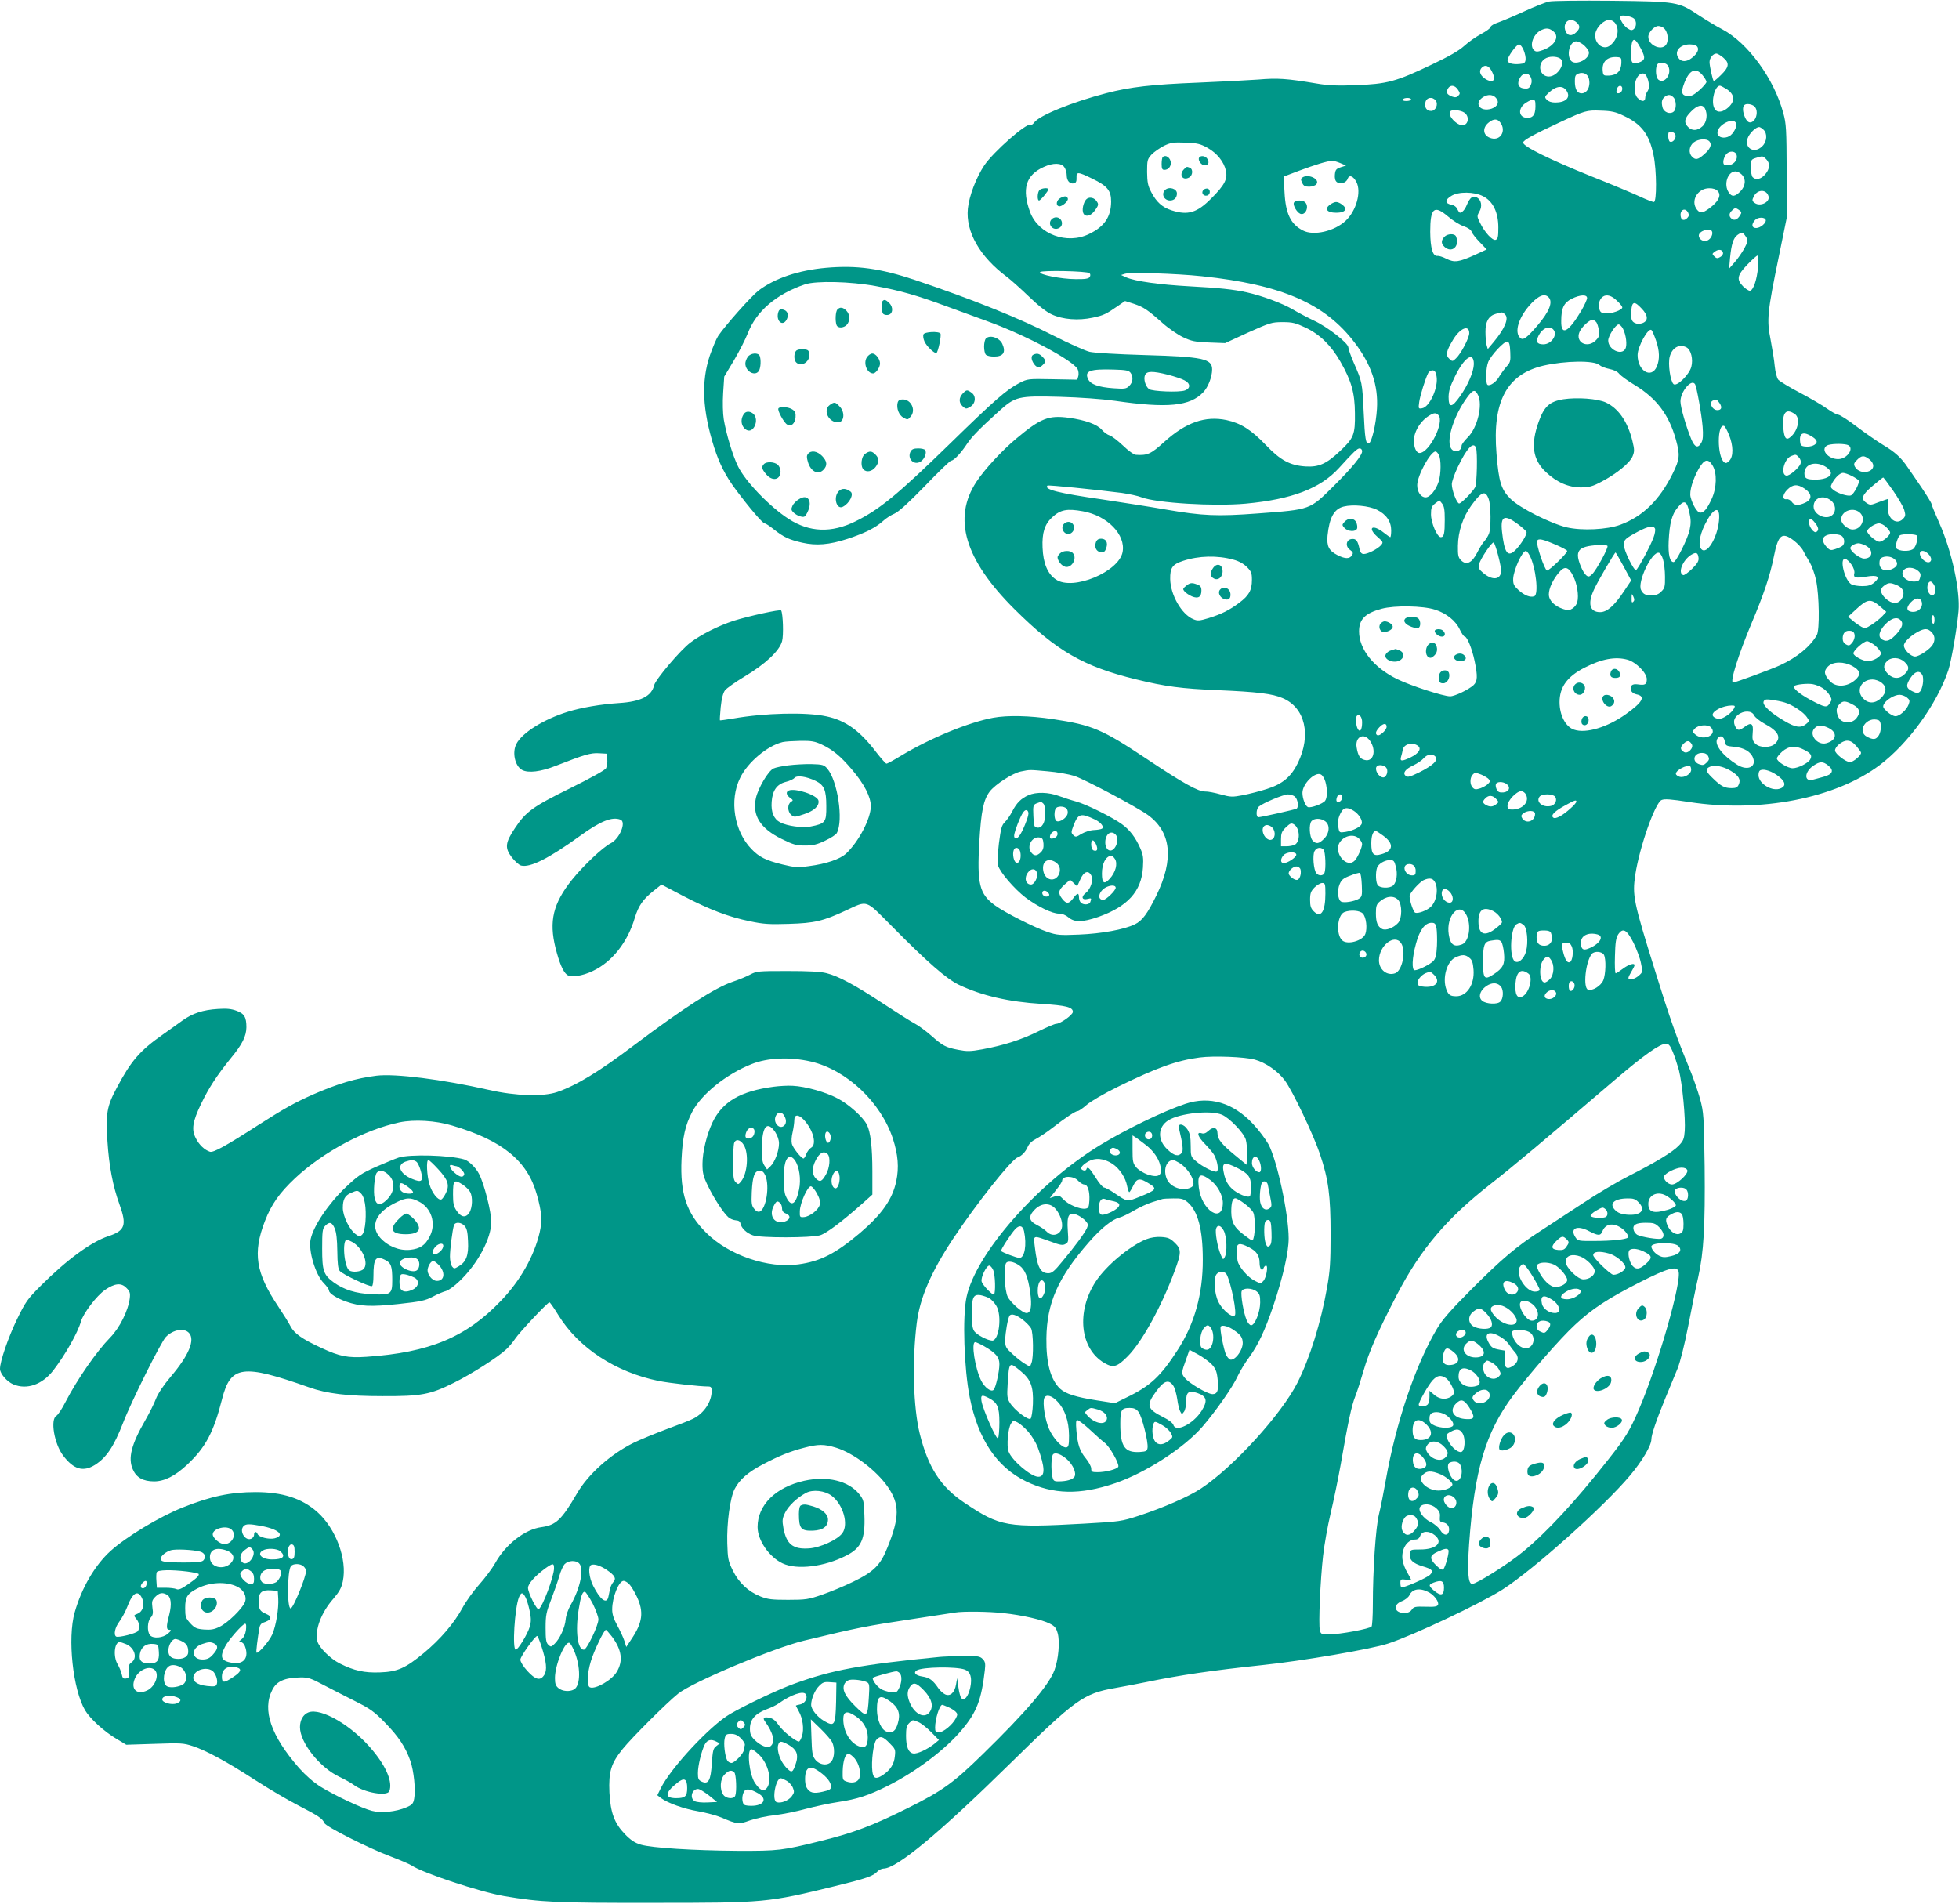 <?xml version="1.0" standalone="no"?>
<!DOCTYPE svg PUBLIC "-//W3C//DTD SVG 20010904//EN"
 "http://www.w3.org/TR/2001/REC-SVG-20010904/DTD/svg10.dtd">
<svg version="1.0" xmlns="http://www.w3.org/2000/svg"
 width="1280pt" height="1244pt" viewBox="0 0 1280 1244"
 preserveAspectRatio="xMidYMid meet">
<g transform="translate(0,1244) scale(0.1,-0.1)"
fill="#009688" stroke="none">
<path d="M10122 12430 c-24 -5 -97 -34 -162 -64 -65 -30 -141 -62 -169 -72
-28 -9 -51 -22 -51 -30 0 -7 -28 -28 -62 -46 -34 -18 -84 -53 -112 -79 -36
-32 -99 -68 -211 -121 -234 -112 -291 -127 -501 -135 -116 -4 -175 -2 -250 11
-198 33 -255 37 -384 26 -69 -5 -244 -14 -390 -20 -305 -12 -444 -28 -602 -69
-223 -58 -439 -146 -471 -192 -9 -12 -20 -19 -25 -15 -24 15 -242 -177 -301
-265 -52 -78 -99 -200 -107 -282 -15 -151 77 -314 256 -447 25 -19 89 -76 143
-128 62 -60 116 -102 150 -117 72 -33 172 -41 266 -21 72 15 88 23 170 80 l42
29 57 -18 c65 -22 89 -38 187 -125 39 -35 99 -76 134 -93 57 -27 78 -31 170
-35 l106 -4 150 69 c143 64 154 68 225 68 66 0 84 -5 151 -36 94 -45 167 -117
227 -222 72 -126 94 -203 95 -337 2 -140 -8 -164 -98 -248 -88 -83 -138 -105
-223 -100 -102 6 -166 40 -261 140 -96 100 -164 143 -257 163 -139 29 -265
-15 -405 -141 -89 -81 -111 -91 -187 -86 -14 1 -50 27 -85 61 -34 32 -73 62
-87 66 -14 4 -36 20 -50 36 -31 36 -108 64 -216 79 -133 18 -185 -3 -345 -137
-92 -77 -206 -200 -259 -281 -157 -238 -77 -509 249 -833 274 -272 449 -374
793 -458 192 -47 296 -61 538 -71 256 -11 355 -23 421 -52 147 -62 188 -242
99 -424 -44 -90 -100 -137 -201 -169 -46 -15 -117 -33 -158 -41 -69 -13 -79
-13 -145 5 -39 11 -85 20 -102 19 -44 -1 -142 53 -380 212 -293 195 -355 222
-614 261 -154 23 -296 26 -390 9 -159 -29 -412 -133 -604 -249 -46 -28 -88
-51 -94 -51 -5 0 -35 34 -67 75 -107 141 -201 208 -325 234 -133 29 -404 22
-609 -14 -47 -8 -86 -13 -87 -12 -2 2 1 40 5 86 6 56 15 92 28 110 11 14 69
55 129 91 135 81 227 167 244 230 11 39 6 181 -6 201 -5 9 -214 -37 -309 -67
-101 -33 -214 -90 -283 -142 -65 -48 -229 -242 -238 -280 -17 -71 -87 -107
-229 -116 -122 -8 -248 -30 -335 -57 -160 -50 -298 -137 -336 -210 -29 -56 -9
-145 37 -170 41 -22 123 -12 221 27 189 74 228 85 281 82 l52 -3 3 -37 c2 -20
-2 -46 -8 -58 -6 -12 -98 -63 -233 -130 -246 -121 -291 -154 -362 -261 -64
-95 -68 -130 -21 -191 20 -26 48 -51 61 -54 59 -15 182 47 385 194 134 97 210
127 264 106 40 -15 -5 -124 -63 -154 -51 -25 -178 -145 -253 -238 -124 -155
-152 -271 -108 -447 24 -95 48 -153 74 -174 24 -20 101 -9 169 24 126 59 228
188 275 348 24 79 54 122 124 177 l50 40 141 -74 c171 -89 298 -138 437 -166
89 -19 128 -21 255 -17 167 5 223 18 373 88 144 67 124 73 297 -101 235 -238
359 -346 440 -385 149 -71 327 -112 541 -125 159 -10 204 -21 204 -52 0 -20
-82 -78 -109 -78 -9 0 -61 -22 -116 -49 -109 -54 -226 -92 -368 -118 -77 -14
-99 -14 -156 -3 -83 16 -101 26 -179 95 -35 30 -82 65 -104 76 -22 11 -113 69
-203 128 -186 123 -297 183 -375 202 -37 10 -119 14 -255 14 -190 0 -202 -1
-243 -23 -24 -13 -75 -34 -114 -47 -116 -39 -319 -170 -640 -411 -235 -178
-381 -266 -508 -310 -91 -31 -270 -26 -445 14 -305 69 -613 108 -735 93 -136
-17 -252 -52 -415 -123 -117 -52 -191 -93 -355 -198 -214 -138 -296 -183 -318
-176 -35 11 -72 46 -93 89 -29 56 -21 107 34 222 52 108 103 186 195 300 76
92 101 144 102 202 0 66 -13 89 -64 108 -35 13 -64 16 -123 12 -97 -6 -164
-28 -230 -75 -28 -20 -86 -62 -129 -92 -151 -106 -208 -172 -302 -350 -64
-119 -72 -168 -60 -348 10 -160 36 -295 78 -410 50 -138 38 -174 -73 -210
-111 -37 -271 -154 -439 -322 -89 -89 -101 -106 -157 -221 -57 -118 -111 -274
-111 -324 0 -31 46 -84 87 -101 88 -37 189 -2 261 91 78 101 161 248 181 320
15 53 102 168 157 206 64 44 106 48 139 14 23 -22 27 -33 23 -68 -10 -81 -66
-194 -129 -258 -87 -89 -214 -271 -291 -420 -22 -44 -49 -84 -59 -90 -42 -22
-15 -184 44 -261 69 -91 131 -108 208 -60 75 48 123 120 183 274 51 134 247
527 279 561 47 49 120 62 152 27 41 -45 -1 -146 -117 -283 -50 -59 -85 -112
-99 -147 -11 -30 -43 -94 -70 -141 -91 -158 -114 -247 -81 -321 23 -53 67 -78
139 -78 67 0 137 35 217 110 120 113 172 211 227 428 56 220 134 230 567 77
118 -42 252 -58 482 -58 252 -1 311 10 465 87 117 58 288 167 344 220 18 17
44 48 57 68 26 40 212 238 224 238 4 0 30 -37 58 -83 132 -215 375 -374 657
-431 72 -14 266 -36 323 -36 18 0 22 -6 22 -29 0 -70 -49 -145 -120 -181 -19
-10 -98 -41 -175 -69 -77 -29 -174 -69 -215 -89 -150 -74 -296 -204 -369 -329
-101 -174 -138 -209 -233 -222 -108 -14 -235 -113 -303 -236 -20 -35 -67 -98
-103 -138 -37 -41 -86 -109 -110 -153 -54 -100 -144 -205 -252 -295 -121 -100
-173 -123 -287 -127 -102 -4 -169 11 -263 58 -62 31 -136 105 -146 145 -18 74
24 187 104 278 40 47 53 71 62 114 30 143 -45 345 -168 454 -101 89 -227 129
-402 129 -164 0 -292 -27 -475 -100 -152 -60 -370 -192 -473 -285 -102 -93
-188 -239 -234 -401 -48 -169 -12 -503 68 -640 33 -55 123 -138 206 -187 l63
-38 185 6 c173 6 189 5 250 -15 90 -30 224 -103 406 -221 85 -55 212 -130 282
-166 134 -69 160 -87 171 -115 8 -23 292 -166 431 -218 63 -24 126 -51 140
-60 72 -49 447 -173 605 -200 238 -40 337 -45 970 -44 739 0 747 1 1194 110
201 49 246 65 273 94 11 11 29 20 41 20 86 0 365 232 832 691 421 414 476 453
677 488 62 11 157 29 210 40 223 46 421 75 760 111 252 26 709 104 817 140
166 54 605 262 748 353 204 131 663 542 834 746 80 95 139 196 139 236 0 30
32 124 91 268 28 67 64 155 80 194 18 45 45 153 70 280 22 115 51 258 65 318
36 159 46 334 42 725 -5 332 -6 349 -30 440 -15 52 -45 140 -68 195 -85 205
-130 332 -223 632 -146 468 -152 501 -132 638 28 181 129 468 171 487 19 9 60
6 182 -13 463 -71 955 24 1243 241 189 142 375 400 449 620 20 63 55 261 67
385 12 133 -44 394 -126 578 -28 63 -51 119 -51 125 0 5 -28 51 -62 102 -35
51 -75 111 -91 133 -43 65 -86 104 -162 149 -38 23 -116 77 -173 120 -56 43
-111 78 -121 78 -10 0 -42 18 -72 39 -30 22 -111 69 -179 105 -69 36 -132 75
-141 85 -9 11 -19 49 -23 88 -3 37 -16 115 -27 173 -26 129 -22 178 54 545
l51 250 0 305 c-1 274 -3 313 -22 381 -60 224 -231 458 -398 547 -34 17 -103
59 -154 92 -134 89 -141 90 -570 95 -206 2 -384 0 -408 -5z m554 -111 c18 -15
18 -53 -1 -69 -12 -10 -20 -9 -40 4 -28 18 -58 70 -47 81 10 9 70 -1 88 -16z
m-374 -26 c23 -21 23 -38 -2 -63 -29 -29 -58 -26 -71 7 -22 57 29 96 73 56z
m252 -5 c30 -42 15 -107 -34 -145 -44 -36 -106 14 -96 77 6 42 55 90 91 90 13
0 31 -10 39 -22z m319 -33 c22 -21 30 -67 18 -98 -21 -55 -121 -19 -121 43 0
28 39 70 65 70 13 0 30 -7 38 -15z m-720 -23 c37 -33 5 -90 -68 -118 -36 -13
-48 -14 -60 -4 -36 30 -6 112 49 135 32 14 51 11 79 -13z m569 -111 c31 -60
28 -75 -15 -90 -43 -15 -52 -2 -50 69 3 99 22 105 65 21z m-378 28 c15 -12 31
-31 36 -43 18 -47 -87 -102 -117 -61 -29 41 -5 125 36 125 10 0 31 -10 45 -21z
m-389 -36 c9 -21 15 -49 13 -63 -2 -20 -9 -26 -37 -28 -47 -5 -81 5 -81 24 0
23 59 104 75 104 8 0 22 -17 30 -37z m1134 23 c15 -18 2 -46 -35 -75 -34 -27
-69 -27 -87 0 -30 42 9 89 74 89 20 0 42 -6 48 -14z m170 -72 c43 -36 39 -62
-14 -114 -24 -24 -46 -42 -48 -39 -7 8 -27 98 -27 123 0 27 23 56 45 56 7 0
27 -12 44 -26z m-1064 -7 c38 -29 -18 -117 -75 -117 -59 0 -78 79 -27 115 27
19 77 19 102 2z m399 -30 c-1 -24 -9 -47 -22 -59 -12 -13 -35 -21 -59 -22 -36
-1 -38 1 -41 31 -6 60 30 94 93 90 28 -2 30 -5 29 -40z m307 -21 c24 -52 -27
-118 -66 -86 -15 13 -20 65 -9 94 10 26 62 20 75 -8z m-1153 -33 c11 -21 17
-44 15 -50 -7 -19 -37 -16 -67 8 -28 22 -33 48 -14 67 22 22 47 13 66 -25z
m1376 -24 c14 -17 26 -37 26 -44 0 -7 -21 -32 -47 -55 -37 -32 -54 -40 -77
-38 -39 4 -44 25 -21 85 33 87 75 105 119 52z m-743 -20 c14 -51 -9 -99 -47
-99 -29 0 -44 27 -44 80 0 33 4 42 23 49 31 12 60 -2 68 -30z m-379 6 c8 -19
8 -31 0 -51 -10 -21 -18 -25 -45 -22 -38 4 -48 35 -23 74 21 31 53 31 68 -1z
m756 8 c18 -36 21 -80 7 -99 -8 -11 -15 -29 -15 -41 0 -29 -23 -30 -50 -3 -24
24 -27 88 -5 130 17 34 49 40 63 13z m-1232 -89 c15 -22 15 -27 2 -40 -11 -11
-21 -12 -40 -5 -34 13 -41 26 -28 51 15 28 46 25 66 -6z m714 -14 c21 -40 -12
-70 -78 -70 -25 0 -45 7 -55 18 -16 17 -15 20 11 45 52 49 98 52 122 7z m360
20 c0 -11 -7 -23 -15 -27 -21 -8 -28 1 -20 26 8 27 35 27 35 1z m678 0 c60
-37 62 -85 6 -129 -38 -30 -72 -27 -85 7 -19 48 7 142 39 142 4 0 22 -9 40
-20z m-1504 -59 c25 -27 12 -57 -28 -71 -78 -25 -120 39 -51 78 30 17 60 14
79 -7z m1160 3 c20 -20 21 -78 1 -94 -23 -19 -64 -4 -72 28 -9 35 -5 54 15 70
21 16 37 15 56 -4z m-1714 -14 c0 -5 -14 -10 -31 -10 -17 0 -28 4 -24 10 3 6
17 10 31 10 13 0 24 -4 24 -10z m160 -6 c20 -24 1 -69 -29 -69 -30 0 -46 24
-37 58 7 31 45 37 66 11z m652 -16 c4 -70 -10 -98 -52 -98 -60 0 -65 65 -7
100 42 26 57 25 59 -2z m1432 -24 c30 -30 9 -104 -30 -104 -30 0 -60 91 -37
113 12 13 51 7 67 -9z m-324 -13 c19 -37 12 -90 -16 -116 -33 -30 -67 -32 -94
-5 -30 30 -24 58 19 101 42 43 75 50 91 20z m-1572 -27 c34 -23 28 -78 -9 -82
-40 -5 -106 68 -82 91 12 13 68 7 91 -9z m1042 -21 c116 -54 166 -121 194
-256 21 -99 22 -307 2 -307 -7 0 -49 16 -92 36 -43 20 -183 79 -312 130 -280
113 -454 199 -450 223 3 16 66 51 238 131 165 77 176 81 270 77 70 -2 97 -8
150 -34z m-806 -45 c38 -53 1 -117 -58 -102 -56 14 -65 67 -18 104 32 26 57
25 76 -2z m1540 -4 c8 -20 -19 -70 -45 -84 -33 -18 -73 -9 -77 18 -8 51 104
112 122 66z m178 -41 c27 -24 24 -78 -7 -108 -56 -57 -127 -7 -91 63 16 30 51
62 70 62 5 0 18 -7 28 -17z m-574 -39 c3 -23 -21 -49 -38 -39 -5 3 -10 20 -10
36 0 26 3 30 23 27 13 -2 23 -11 25 -24z m222 -39 c17 -20 5 -49 -36 -84 -39
-35 -56 -38 -78 -15 -25 24 -20 69 10 93 31 24 86 28 104 6z m-3280 -41 c62
-35 107 -91 120 -149 12 -55 -8 -94 -95 -181 -94 -95 -154 -113 -261 -78 -61
20 -98 54 -132 119 -22 42 -26 63 -27 132 0 77 2 83 30 114 17 17 53 42 80 56
44 21 61 24 140 21 79 -3 98 -8 145 -34z m3458 -52 c5 -32 -25 -62 -60 -62
-22 0 -28 4 -28 23 0 12 7 33 16 45 22 31 68 27 72 -6z m192 -22 c27 -27 25
-62 -6 -99 -27 -32 -61 -40 -82 -19 -7 7 -12 35 -12 64 0 49 1 52 33 62 45 14
45 14 67 -8z m-2782 -26 l37 -16 -35 -11 c-30 -10 -35 -17 -38 -48 -2 -23 2
-40 12 -48 21 -18 63 -6 71 20 10 29 37 20 58 -21 33 -64 -1 -187 -70 -252
-73 -69 -210 -101 -280 -64 -80 41 -113 110 -120 250 l-6 102 100 38 c105 39
185 64 216 65 10 1 34 -6 55 -15z m-1804 -26 c9 -12 16 -37 16 -54 0 -35 20
-58 47 -52 13 3 18 12 17 36 -2 41 8 41 102 -5 101 -49 124 -78 124 -151 -1
-100 -44 -163 -144 -211 -145 -71 -330 -2 -385 142 -56 152 -29 243 89 296 61
28 114 27 134 -1z m4426 -48 c30 -30 26 -76 -9 -111 -35 -35 -55 -37 -75 -7
-36 51 -8 138 44 138 11 0 29 -9 40 -20z m-156 -109 c22 -24 9 -58 -35 -96
-57 -47 -78 -53 -100 -26 -46 56 2 141 79 141 25 0 45 -6 56 -19z m331 -32
c13 -39 -54 -72 -90 -45 -17 12 -18 18 -7 40 22 49 82 52 97 5z m-1865 -1 c65
-33 100 -105 100 -205 0 -60 -3 -75 -17 -80 -20 -8 -73 49 -103 112 -20 40
-20 44 -4 72 21 35 13 78 -17 93 -26 14 -44 0 -65 -49 -13 -32 -30 -50 -45
-51 -3 0 -11 11 -17 24 -6 14 -22 26 -41 29 -41 8 -40 32 2 57 47 29 148 28
207 -2z m1674 -91 c16 -12 17 -16 5 -35 -17 -28 -38 -35 -55 -21 -18 15 -18
34 2 53 19 19 25 20 48 3z m-1902 -42 c29 -25 74 -54 101 -63 29 -10 49 -24
53 -37 3 -11 27 -41 52 -67 l46 -48 -78 -36 c-104 -47 -133 -51 -185 -25 -23
12 -49 20 -58 19 -31 -5 -47 49 -48 157 0 157 25 178 117 100z m1568 26 c7
-15 6 -24 -6 -36 -19 -19 -38 -15 -42 9 -9 43 28 64 48 27z m507 -48 c6 -18
-34 -53 -62 -53 -30 0 -33 24 -8 52 18 20 64 21 70 1z m-352 -73 c10 -16 -4
-49 -26 -60 -25 -14 -59 4 -59 31 0 29 70 53 85 29z m222 -36 c16 -26 16 -28
-10 -78 -16 -28 -44 -69 -64 -91 l-35 -40 6 70 c9 90 22 131 49 150 29 20 34
19 54 -11z m-149 -106 c2 -9 -7 -22 -19 -28 -17 -10 -24 -9 -38 5 -15 15 -15
17 4 31 24 18 49 14 53 -8z m229 -92 c-7 -85 -32 -156 -54 -156 -8 0 -28 13
-44 29 -44 45 -39 72 28 142 31 32 61 59 66 59 6 0 8 -28 4 -74z m-4368 -41
c6 -6 7 -16 1 -25 -7 -11 -29 -15 -92 -14 -93 0 -242 30 -232 46 8 13 309 7
323 -7z m734 -20 c522 -55 804 -178 999 -435 108 -142 154 -279 145 -430 -6
-101 -34 -221 -53 -227 -20 -7 -26 29 -34 207 -9 190 -10 196 -64 318 -20 46
-36 92 -36 102 0 28 -139 136 -225 175 -38 18 -101 51 -140 74 -66 39 -200 89
-300 111 -86 19 -182 29 -371 39 -199 11 -355 33 -414 58 l-35 16 25 8 c34 11
333 2 503 -16z m2265 -137 c31 -31 5 -95 -74 -187 -66 -77 -91 -96 -109 -81
-45 37 -12 141 72 229 50 52 86 64 111 39z m252 -6 c0 -9 -17 -46 -37 -81 -85
-143 -134 -169 -132 -69 0 85 17 120 69 146 55 27 100 29 100 4z m194 -16 c20
-18 36 -38 36 -45 0 -17 -71 -42 -109 -39 -29 2 -36 8 -42 32 -8 29 3 64 25
78 23 16 56 7 90 -26z m162 -52 c43 -44 45 -80 7 -95 -19 -7 -35 -7 -50 0 -23
10 -28 29 -24 81 4 61 20 65 67 14z m-891 -40 c25 -25 -4 -93 -74 -177 l-40
-48 -8 28 c-4 15 -7 53 -7 84 -1 67 21 105 67 118 45 13 44 13 62 -5z m595
-49 c6 -8 14 -32 17 -54 5 -33 1 -44 -20 -65 -55 -55 -135 -14 -107 54 14 33
64 80 85 80 7 0 18 -7 25 -15z m174 -42 c21 -42 29 -108 16 -132 -25 -47 -112
-5 -112 54 0 30 49 105 68 105 7 0 20 -12 28 -27z m-1004 -30 c0 -31 -54 -134
-86 -164 -23 -22 -24 -22 -44 -4 -26 24 -21 49 23 123 46 78 107 103 107 45z
m548 25 c33 -33 -10 -98 -64 -98 -42 0 -51 17 -30 59 25 47 68 65 94 39z m672
-72 c24 -69 25 -124 6 -170 -35 -84 -126 -31 -126 74 0 56 71 183 91 163 5 -5
18 -35 29 -67z m-952 -77 c3 -59 0 -68 -25 -95 -15 -17 -35 -45 -45 -61 -18
-36 -62 -68 -78 -58 -15 9 -12 110 4 150 19 45 105 137 125 133 12 -3 17 -19
19 -69z m1152 31 c29 -16 44 -77 31 -127 -14 -52 -95 -131 -116 -113 -21 18
-38 133 -25 180 16 59 63 85 110 60z m-1390 -109 c-1 -49 -37 -135 -90 -210
-54 -77 -75 -78 -75 -4 1 39 10 70 43 136 61 124 122 163 122 78z m820 -6 c10
-9 40 -21 66 -26 29 -6 53 -17 64 -32 10 -12 56 -46 103 -74 142 -87 222 -194
267 -355 28 -102 26 -128 -21 -223 -86 -173 -195 -280 -342 -334 -86 -32 -250
-40 -350 -17 -105 25 -306 126 -366 185 -62 61 -78 109 -93 297 -28 341 67
519 308 575 141 32 330 35 364 4z m-1064 -72 c14 -73 -45 -204 -95 -211 -23
-4 -24 -2 -18 41 6 43 40 153 59 190 5 9 17 17 28 17 14 0 21 -10 26 -37z
m1689 -53 c11 -17 44 -202 50 -280 4 -53 2 -82 -7 -100 -22 -41 -43 -36 -66
17 -34 81 -72 212 -72 250 0 64 72 150 95 113z m-1418 -71 c33 -64 -4 -217
-68 -278 -21 -21 -39 -45 -39 -53 0 -41 -55 -51 -72 -12 -27 58 25 214 108
327 38 52 52 55 71 16z m1579 -54 c18 -27 12 -45 -15 -45 -34 0 -58 52 -28 63
22 9 26 7 43 -18z m492 -71 c36 -25 22 -105 -27 -148 -30 -27 -43 -11 -49 58
-8 101 17 131 76 90z m-2330 -6 c43 -43 -59 -248 -123 -248 -21 0 -37 37 -37
81 1 62 47 134 107 167 26 15 38 15 53 0z m1899 -129 c29 -71 30 -142 2 -170
-16 -16 -23 -18 -34 -9 -46 38 -46 252 0 237 5 -2 20 -28 32 -58z m549 -16
c13 -8 24 -21 24 -29 0 -20 -36 -36 -73 -32 -27 2 -33 8 -35 31 -7 61 22 71
84 30z m222 -49 c54 -15 5 -94 -58 -94 -66 0 -117 63 -72 89 19 11 94 14 130
5z m-2424 -20 c11 -28 6 -234 -5 -257 -16 -30 -91 -107 -105 -107 -15 0 -48
86 -48 126 0 16 17 66 38 110 59 124 103 172 120 128z m-744 -23 c0 -27 -67
-109 -182 -223 -162 -161 -151 -157 -498 -183 -267 -20 -362 -16 -600 25 -96
17 -283 46 -415 66 -292 42 -386 66 -361 91 5 5 304 -25 486 -48 47 -7 105
-19 130 -29 97 -37 473 -60 680 -41 301 28 487 99 609 233 96 106 119 128 135
128 9 0 16 -8 16 -19z m501 -23 c16 -29 15 -125 -1 -175 -18 -56 -57 -103 -85
-103 -31 0 -55 35 -55 80 0 61 86 220 120 220 5 0 15 -10 21 -22z m2353 -17
c11 -12 15 -27 11 -40 -9 -28 -74 -83 -93 -79 -40 7 -15 109 31 128 31 12 32
12 51 -9z m460 -12 c35 -28 34 -63 -2 -78 -34 -14 -76 -1 -92 29 -9 17 -7 24
14 45 30 30 45 31 80 4z m-1024 -41 c30 -49 27 -147 -6 -218 -30 -66 -51 -90
-75 -90 -19 0 -50 51 -63 103 -9 37 15 116 54 185 36 62 61 68 90 20z m730 -3
c16 -8 34 -24 40 -35 15 -28 -27 -53 -93 -54 -63 0 -77 7 -77 41 0 58 65 81
130 48z m180 -65 c21 -11 41 -24 45 -30 8 -13 -32 -90 -51 -97 -20 -8 -86 13
-114 35 -20 16 -21 21 -10 43 20 38 52 69 72 69 10 0 36 -9 58 -20z m270 -97
c33 -48 66 -104 72 -125 10 -35 9 -41 -9 -60 -47 -46 -110 13 -97 92 4 22 4
40 1 40 -3 0 -30 -10 -61 -21 -53 -21 -57 -21 -81 -5 -39 26 -29 53 43 113 34
29 64 53 67 53 2 0 31 -39 65 -87z m-579 14 c49 -33 51 -69 6 -91 -47 -22 -73
-20 -90 5 -8 11 -23 19 -33 17 -30 -5 -28 30 4 62 36 36 67 38 113 7z m-2064
-68 c15 -43 16 -188 2 -226 -6 -15 -19 -37 -30 -49 -11 -11 -32 -45 -47 -75
-34 -67 -70 -85 -105 -51 -19 19 -22 33 -21 95 1 94 33 190 89 266 66 90 91
99 112 40z m2237 -10 c30 -24 35 -69 10 -93 -38 -38 -124 -1 -124 54 0 58 63
80 114 39z m-2524 -124 c0 -92 -5 -115 -26 -115 -24 0 -64 94 -64 149 0 42 4
53 27 71 l28 21 17 -21 c14 -17 18 -41 18 -105z m1598 48 c11 -48 11 -74 2
-115 -12 -58 -89 -212 -105 -211 -25 1 -36 49 -32 138 6 116 21 174 59 219 42
52 60 44 76 -31z m-2041 16 c61 -30 93 -77 93 -135 0 -24 -3 -44 -6 -44 -3 0
-22 13 -42 29 -73 58 -111 35 -43 -26 40 -35 40 -37 24 -56 -23 -25 -86 -57
-112 -57 -14 0 -22 9 -27 28 -12 59 -23 73 -52 70 -37 -4 -44 -49 -10 -72 18
-13 21 -20 12 -34 -16 -25 -44 -25 -94 0 -58 30 -72 58 -66 128 12 118 43 175
106 190 60 15 164 5 217 -21z m-1921 -10 c160 -29 280 -153 259 -266 -24 -130
-325 -255 -435 -180 -55 36 -84 106 -88 209 -4 95 13 151 61 196 55 52 98 60
203 41z m4157 -42 c-3 -109 -71 -236 -111 -210 -28 18 -21 88 18 166 52 105
96 126 93 44z m917 35 c45 -36 15 -112 -45 -112 -32 0 -75 37 -75 65 0 55 75
84 120 47z m-2228 -80 c26 -20 49 -41 52 -48 6 -15 -41 -90 -77 -123 -47 -43
-68 -11 -83 126 -11 103 16 114 108 45z m1937 12 c24 -30 27 -49 9 -60 -15
-10 -48 32 -48 62 0 31 14 30 39 -2z m466 -29 c14 -13 25 -29 25 -35 0 -19
-48 -60 -70 -60 -22 0 -80 50 -80 69 0 17 51 51 77 51 13 0 35 -11 48 -25z
m-1511 -10 c3 -8 -1 -34 -10 -57 -17 -49 -100 -205 -114 -213 -13 -8 -80 128
-80 164 0 34 8 42 92 87 68 36 103 42 112 19z m1217 -45 c21 -12 26 -52 7 -67
-7 -6 -28 -15 -46 -21 -30 -10 -36 -9 -58 15 -28 31 -31 58 -6 72 22 14 78 14
103 1z m494 0 c9 -15 -4 -68 -22 -85 -16 -17 -75 -20 -103 -5 -16 9 -17 15 -8
47 6 21 15 41 22 45 17 11 104 9 111 -2z m-803 -33 c23 -18 49 -46 58 -62 8
-17 27 -51 43 -76 15 -26 35 -80 43 -120 21 -99 24 -325 5 -359 -42 -74 -129
-146 -240 -197 -61 -28 -292 -113 -307 -113 -23 0 35 184 122 391 77 182 120
309 144 431 29 146 53 165 132 105z m-1549 -30 c37 -16 67 -33 67 -37 0 -16
-120 -132 -132 -128 -17 5 -72 172 -65 193 8 19 36 13 130 -28z m-384 -67 c12
-45 21 -93 19 -107 -6 -53 -60 -56 -118 -6 -26 22 -31 31 -26 55 7 34 85 150
96 143 4 -3 18 -41 29 -85z m2401 65 c54 -28 47 -85 -10 -85 -28 0 -90 47 -90
69 0 13 30 30 53 31 10 0 31 -7 47 -15z m-1687 -2 c9 -9 -72 -158 -100 -185
-19 -18 -25 -19 -39 -7 -22 18 -54 94 -54 129 0 34 19 51 68 61 49 9 117 11
125 2z m-508 -63 c40 -77 60 -255 30 -266 -26 -10 -64 5 -103 40 -31 29 -36
39 -35 75 3 57 59 181 83 181 5 0 16 -13 25 -30z m2606 9 c11 -11 19 -28 17
-37 -5 -26 -38 -20 -61 10 -33 44 3 68 44 27z m-1992 -81 l49 -91 -48 -72
c-63 -94 -110 -135 -155 -135 -68 0 -83 56 -40 147 24 54 135 243 141 243 2 0
25 -41 53 -92z m257 47 c7 -22 13 -73 13 -113 1 -65 -2 -76 -24 -97 -17 -18
-35 -25 -62 -25 -42 0 -55 6 -70 34 -27 50 69 253 116 244 9 -2 21 -21 27 -43z
m232 11 c3 -21 -6 -37 -42 -73 -25 -24 -51 -43 -58 -41 -37 13 -4 97 51 132
33 20 45 16 49 -18z m-3039 -13 c35 -9 67 -27 88 -48 29 -29 33 -40 33 -84 0
-68 -19 -102 -83 -150 -66 -49 -114 -73 -200 -100 -60 -18 -72 -19 -100 -7
-76 31 -149 158 -151 262 -1 74 14 96 84 119 103 34 224 37 329 8z m4326 -3
c20 -23 11 -45 -26 -60 -44 -19 -79 0 -79 40 0 22 6 33 22 39 29 10 63 3 83
-19z m-287 -30 c14 -21 21 -43 18 -56 -8 -29 8 -34 78 -22 75 13 95 -1 53 -38
-22 -18 -40 -24 -78 -24 -28 0 -59 5 -71 11 -45 24 -82 175 -41 167 10 -2 28
-19 41 -38z m-1819 -74 c26 -51 38 -128 27 -170 -3 -14 -17 -33 -31 -42 -20
-13 -30 -14 -60 -4 -58 19 -95 56 -95 96 0 39 26 96 66 143 37 45 63 38 93
-23z m2251 36 c18 -14 22 -25 16 -45 -5 -22 -12 -27 -39 -27 -59 0 -97 46 -65
78 18 18 63 15 88 -6z m109 -98 c22 -50 -14 -90 -39 -43 -14 25 -5 69 14 69 7
0 18 -12 25 -26z m-244 2 c42 -18 54 -53 30 -90 -24 -36 -64 -34 -104 3 -37
34 -40 64 -9 85 28 20 39 20 83 2z m-1723 -108 c-9 -9 -12 -4 -11 23 0 32 1
33 11 11 8 -17 8 -26 0 -34z m1886 -9 c4 -33 -28 -61 -65 -57 -37 4 -40 28 -8
62 32 35 69 33 73 -5z m-271 -24 l38 -33 -25 -27 c-14 -15 -45 -40 -69 -56
-40 -26 -46 -27 -70 -14 -14 8 -39 25 -56 40 l-30 25 50 46 c77 72 98 75 162
19z m-2910 -19 c73 -23 134 -72 161 -129 12 -26 27 -47 33 -47 15 0 47 -78 64
-159 21 -101 19 -133 -7 -158 -33 -30 -123 -73 -153 -73 -44 0 -257 69 -345
112 -154 75 -250 195 -250 312 0 80 40 119 147 148 85 23 271 20 350 -6z
m3263 -67 c0 -17 -4 -28 -10 -24 -5 3 -10 17 -10 31 0 13 5 24 10 24 6 0 10
-14 10 -31z m-222 -1 c20 -20 13 -46 -24 -88 -41 -45 -65 -56 -94 -40 -31 17
-25 54 18 100 40 41 76 52 100 28z m202 -78 c22 -22 26 -51 9 -81 -15 -29 -89
-79 -116 -79 -28 0 -73 44 -73 72 0 22 41 62 90 89 45 24 65 24 90 -1z m-502
-21 c2 -14 -5 -36 -16 -49 -16 -19 -22 -21 -40 -11 -15 8 -22 21 -22 39 0 36
18 54 50 50 18 -2 26 -10 28 -29z m137 -70 c19 -17 35 -39 35 -48 0 -22 -50
-51 -87 -51 -31 0 -93 34 -93 51 0 19 67 79 89 79 11 0 36 -14 56 -31z m-1620
-90 c55 -16 125 -86 125 -127 0 -35 -11 -41 -59 -34 -37 5 -52 -8 -43 -40 3
-11 16 -21 34 -25 62 -12 43 -50 -68 -129 -120 -86 -261 -129 -339 -102 -55
18 -95 94 -95 180 0 98 50 167 163 225 113 58 202 74 282 52z m1809 -14 c32
-30 33 -49 1 -80 -32 -33 -75 -33 -109 1 -31 32 -33 57 -6 84 28 28 80 26 114
-5z m-339 -28 c46 -26 55 -50 28 -79 -50 -55 -133 -65 -175 -20 -40 42 -44 67
-14 97 33 33 104 34 161 2z m455 -57 c13 -24 2 -96 -17 -111 -11 -10 -22 -9
-48 4 -42 20 -44 39 -10 90 28 41 58 48 75 17z m-266 -51 c35 -27 34 -63 -3
-100 -38 -37 -82 -39 -116 -4 -51 50 -15 125 60 125 18 0 44 -9 59 -21z m-387
-34 c17 -10 38 -31 47 -47 16 -27 17 -31 1 -54 -19 -30 -30 -28 -128 24 -70
38 -116 77 -104 89 12 11 90 19 123 12 17 -3 45 -14 61 -24z m553 -63 c18 -15
20 -21 11 -45 -14 -37 -59 -77 -86 -77 -13 0 -37 13 -55 30 -27 25 -30 32 -20
50 15 28 69 60 101 60 15 0 37 -8 49 -18z m-800 -32 c50 -14 125 -64 146 -96
18 -26 17 -27 -5 -45 -34 -28 -69 -23 -140 19 -92 53 -146 104 -138 127 6 15
15 17 55 12 26 -4 63 -11 82 -17z m455 -19 c37 -21 42 -49 15 -84 -32 -40 -99
-35 -119 9 -16 37 -14 61 10 85 22 22 41 20 94 -10z m-785 -20 c-13 -26 -58
-60 -87 -67 -21 -6 -53 9 -53 25 1 27 68 60 123 61 24 0 26 -2 17 -19z m131
-45 c7 -14 37 -38 70 -56 88 -47 110 -89 67 -130 -30 -28 -100 -28 -129 1 -18
18 -21 30 -17 71 6 60 -9 71 -52 39 -36 -26 -46 -26 -60 -2 -17 32 -12 58 16
80 38 30 91 28 105 -3z m-2561 -45 c0 -50 -14 -71 -29 -43 -12 22 -15 75 -5
85 15 15 34 -8 34 -42z m3374 13 c21 -8 21 -72 0 -102 -18 -26 -34 -27 -74 -7
-72 37 -2 138 74 109z m-3214 -43 c0 -22 -47 -64 -61 -55 -15 9 -10 26 13 51
26 28 48 30 48 4z m2118 -3 c48 -48 -45 -93 -99 -49 -23 19 -24 19 -5 40 21
24 84 29 104 9z m768 -4 c63 -30 55 -83 -15 -101 -57 -14 -113 57 -76 97 22
24 46 25 91 4z m-2995 -84 c44 -63 24 -141 -34 -126 -31 7 -44 28 -53 83 -11
69 48 98 87 43z m2319 -5 c5 -28 8 -30 62 -35 64 -6 108 -32 123 -74 21 -59
-38 -84 -103 -44 -94 58 -152 131 -132 169 16 29 44 20 50 -16z m-5901 -20
c72 -34 122 -75 197 -163 81 -95 124 -179 124 -241 -1 -81 -78 -229 -161 -308
-40 -37 -129 -68 -246 -83 -72 -10 -91 -8 -170 11 -110 27 -153 49 -203 101
-113 116 -146 320 -74 465 49 102 178 210 278 234 17 4 69 7 116 8 71 1 94 -3
139 -24z m5685 2 c15 -24 -27 -66 -51 -51 -26 16 -26 31 -3 54 23 23 38 23 54
-3z m1075 -12 c17 -20 31 -39 31 -44 0 -18 -51 -61 -72 -61 -28 0 -98 55 -98
76 0 26 47 64 79 64 21 0 38 -10 60 -35z m-2865 2 c26 -19 7 -50 -47 -76 -57
-27 -71 -27 -63 2 4 12 9 34 12 49 8 37 63 50 98 25z m2525 -27 c43 -22 53
-37 39 -62 -12 -24 -80 -58 -115 -58 -33 0 -103 44 -103 64 0 8 16 28 35 45
43 37 87 41 144 11z m-628 -41 c9 -18 7 -25 -10 -42 -17 -17 -25 -19 -48 -11
-51 18 -37 74 18 74 19 0 32 -7 40 -21z m-1781 -4 c19 -23 -19 -58 -107 -102
-60 -29 -75 -34 -88 -23 -22 18 -4 44 50 69 25 12 55 32 67 46 24 28 59 32 78
10z m2564 -56 c42 -33 31 -59 -29 -75 -27 -8 -59 -16 -70 -19 -59 -16 -56 52
4 92 42 28 61 29 95 2z m-2884 -19 c12 -22 -2 -60 -22 -60 -30 0 -61 54 -41
73 14 14 53 6 63 -13z m1990 -10 c0 -27 -44 -54 -75 -46 -14 4 -25 13 -25 20
0 23 70 60 93 49 4 -2 7 -13 7 -23z m257 -6 c53 -31 69 -58 54 -90 -8 -19 -18
-24 -46 -24 -46 0 -70 12 -122 63 -49 46 -53 63 -20 77 31 13 85 3 134 -26z
m-4462 -4 c61 -5 139 -19 174 -30 70 -23 410 -204 482 -256 152 -111 171 -289
54 -527 -58 -118 -92 -164 -140 -187 -69 -34 -218 -61 -366 -67 -123 -5 -142
-4 -204 17 -86 29 -278 126 -344 174 -102 75 -118 139 -102 417 12 199 27 273
68 327 35 46 151 121 204 131 60 12 51 12 174 1z m4761 -22 c58 -39 69 -72 30
-89 -54 -25 -146 29 -146 86 0 12 3 25 7 28 15 16 64 5 109 -25z m-2946 -46
c14 -50 13 -105 -2 -125 -16 -20 -93 -48 -112 -41 -17 7 -36 56 -36 93 0 59
83 141 121 120 10 -5 23 -26 29 -47z m1017 47 c15 -6 36 -18 46 -26 16 -15 16
-18 1 -34 -9 -10 -32 -23 -51 -30 -29 -9 -38 -9 -50 4 -19 18 -20 61 -3 82 15
18 20 18 57 4z m167 -62 c28 -21 17 -51 -21 -55 -24 -2 -34 2 -43 18 -6 12 -9
28 -6 36 7 18 46 18 70 1z m126 -68 c26 -48 -21 -99 -90 -99 -26 0 -30 4 -30
26 0 32 59 94 89 94 11 0 25 -9 31 -21z m-1508 -16 c18 -16 25 -67 10 -77 -9
-6 -233 -56 -249 -56 -18 0 -16 55 3 70 27 23 158 78 188 79 16 1 38 -6 48
-16z m308 -3 c0 -11 -7 -23 -15 -27 -21 -8 -28 1 -20 26 8 27 35 27 35 1z
m1390 5 c17 -20 3 -54 -25 -61 -55 -14 -103 27 -75 61 16 19 84 19 100 0z
m-384 -16 c18 -20 18 -21 -1 -35 -22 -17 -40 -18 -66 -4 -23 13 -24 24 -3 44
21 22 47 20 70 -5z m524 -17 c0 -14 -73 -79 -109 -97 -24 -12 -36 -14 -44 -6
-15 15 13 42 83 80 58 32 70 36 70 23z m-1455 -60 c35 -22 60 -64 52 -86 -8
-20 -56 -44 -105 -52 -40 -6 -41 -6 -47 29 -7 38 -1 69 21 105 17 27 39 28 79
4z m1185 -20 c0 -49 -59 -69 -84 -29 -9 15 -7 21 8 33 29 21 76 19 76 -4z
m-1372 -48 c33 -23 30 -78 -7 -115 -34 -34 -51 -36 -75 -11 -20 24 -25 104 -7
126 17 20 60 21 89 0z m-202 -22 c38 -25 41 -112 4 -132 -10 -5 -35 -10 -54
-10 l-36 0 0 46 c0 37 5 51 29 75 31 30 39 33 57 21z m-142 -21 c24 -27 18
-75 -11 -79 -24 -4 -53 31 -53 64 0 36 37 44 64 15z m724 -52 c70 -51 67 -98
-9 -120 -55 -17 -69 -2 -69 70 0 50 11 81 30 81 3 0 25 -14 48 -31z m-158 -19
c11 -11 20 -27 20 -35 0 -22 -28 -86 -47 -107 -53 -58 -143 50 -99 118 30 45
93 57 126 24z m-232 -72 c12 -12 17 -124 6 -152 -8 -20 -38 -21 -53 -2 -18 21
-26 119 -12 144 13 24 40 29 59 10z m-178 -33 c0 -17 -56 -55 -82 -55 -23 0
-23 28 -1 52 20 23 83 25 83 3z m650 -77 c13 -47 6 -100 -16 -123 -23 -22 -91
-20 -104 4 -14 27 -12 102 3 122 18 23 49 38 79 39 24 0 29 -6 38 -42z m130
-28 c0 -25 -4 -30 -24 -30 -45 0 -69 63 -28 73 30 6 52 -12 52 -43z m-752 7
c6 -31 -7 -67 -25 -67 -19 0 -53 28 -53 43 0 20 34 48 54 45 12 -2 22 -11 24
-21z m400 -100 c3 -70 1 -77 -20 -90 -29 -18 -99 -29 -116 -18 -21 13 -26 73
-9 113 12 29 25 40 69 56 29 12 58 20 63 18 6 -1 11 -37 13 -79z m471 29 c33
-39 21 -135 -22 -173 -26 -24 -82 -44 -100 -37 -12 4 -37 78 -37 109 0 19 68
95 95 105 30 13 51 12 64 -4z m-709 -85 c0 -118 -29 -163 -76 -116 -19 19 -24
34 -24 75 0 44 5 56 29 81 16 16 39 29 50 29 19 0 21 -6 21 -69z m813 11 c24
-26 26 -65 4 -70 -27 -5 -57 26 -57 60 0 33 27 39 53 10z m-337 -53 c26 -29
26 -120 -1 -150 -30 -33 -81 -52 -105 -39 -29 16 -40 43 -40 103 0 43 4 58 23
74 42 38 94 44 123 12z m446 -99 c33 -66 17 -173 -29 -191 -53 -20 -77 -2 -87
65 -19 122 70 218 116 126z m178 25 c16 -9 36 -28 44 -44 14 -26 14 -30 -7
-48 -88 -79 -137 -69 -137 27 0 77 34 99 100 65z m-855 -15 c22 -24 30 -96 16
-133 -17 -45 -117 -73 -151 -42 -42 38 -33 166 14 185 40 16 102 11 121 -10z
m481 -95 c3 -19 5 -70 3 -114 -3 -61 -9 -84 -23 -100 -20 -22 -98 -61 -122
-61 -21 0 -18 81 8 174 24 90 59 136 102 136 21 0 26 -6 32 -35z m569 21 c23
-17 32 -113 16 -174 -14 -49 -52 -82 -75 -62 -36 29 -26 217 12 240 22 13 25
12 47 -4z m179 -52 c18 -47 -1 -84 -44 -84 -34 0 -50 17 -50 55 0 40 5 45 51
45 24 0 39 -5 43 -16z m539 -64 c20 -41 43 -101 49 -134 12 -58 12 -58 -15
-82 -28 -24 -67 -32 -67 -14 0 5 9 24 20 42 11 18 20 36 20 41 0 17 -39 5 -76
-23 -21 -16 -43 -30 -47 -30 -5 0 -7 51 -5 113 2 88 7 119 21 141 31 46 56 32
100 -54z m-235 54 c47 -13 12 -66 -63 -94 -33 -12 -45 -1 -45 42 0 45 48 68
108 52z m-1284 -56 c35 -50 9 -182 -39 -198 -53 -18 -105 24 -105 85 0 96 101
175 144 113z m656 7 c6 -8 14 -41 17 -74 7 -71 -6 -97 -67 -137 -62 -41 -70
-31 -70 84 0 106 8 128 50 135 47 8 58 7 70 -8z m461 -32 c11 -31 4 -89 -12
-99 -17 -10 -32 12 -45 63 -14 56 -12 63 22 63 18 0 27 -8 35 -27z m-1343 -46
c4 -20 -25 -34 -40 -19 -15 15 -1 44 19 40 10 -2 19 -11 21 -21z m1552 -6 c15
-29 12 -126 -4 -166 -16 -38 -72 -72 -100 -62 -34 13 -16 184 25 234 17 20 67
16 79 -6z m-879 -20 c18 -14 23 -31 27 -78 7 -96 -43 -173 -113 -173 -39 0
-51 9 -64 43 -29 76 3 187 61 212 44 19 62 18 89 -4z m533 -13 c24 -33 20 -97
-6 -125 -12 -13 -28 -23 -35 -23 -36 0 -40 115 -6 152 21 23 29 23 47 -4z
m-146 -91 c30 -24 4 -125 -40 -148 -34 -18 -51 12 -46 85 6 78 36 101 86 63z
m-618 -7 c44 -44 13 -84 -63 -78 -31 2 -43 8 -45 21 -4 21 23 55 53 68 29 12
33 11 55 -11z m918 -64 c4 -20 -16 -48 -29 -40 -11 6 -12 48 -2 58 11 10 28 1
31 -18z m-480 -14 c17 -23 15 -78 -5 -97 -19 -20 -92 -16 -118 5 -32 26 -12
77 41 105 32 16 62 12 82 -13z m359 -38 c8 -21 -24 -46 -51 -42 -26 4 -31 22
-11 42 21 21 54 21 62 0z m762 -385 c12 -28 30 -83 41 -122 22 -88 44 -315 38
-397 -4 -52 -9 -65 -39 -96 -40 -42 -154 -111 -328 -199 -69 -35 -204 -114
-298 -177 -95 -62 -219 -143 -275 -180 -159 -102 -257 -186 -453 -382 -140
-141 -191 -199 -228 -262 -139 -235 -266 -610 -332 -984 -14 -80 -34 -181 -45
-225 -21 -85 -40 -360 -40 -595 0 -69 -4 -131 -8 -138 -10 -15 -207 -52 -279
-52 -49 0 -53 2 -59 27 -10 36 3 331 21 488 8 72 30 195 49 275 19 80 49 224
66 320 49 282 70 381 95 445 13 33 37 108 54 167 37 128 91 251 218 497 155
298 324 498 611 723 146 114 347 283 815 683 190 162 293 235 333 235 16 0 27
-12 43 -51z m-2730 -53 c70 -19 152 -76 196 -136 51 -69 188 -357 229 -480 56
-166 70 -272 70 -525 0 -185 -4 -241 -23 -348 -40 -228 -113 -463 -194 -623
-104 -205 -417 -550 -629 -690 -79 -53 -249 -127 -408 -179 -112 -36 -122 -38
-355 -51 -506 -28 -549 -21 -783 136 -155 103 -238 232 -292 450 -43 173 -51
476 -20 725 21 165 93 332 237 550 153 230 381 518 422 532 27 10 52 36 66 69
8 20 28 39 56 53 24 13 71 44 104 70 86 67 152 111 167 111 7 0 33 18 58 40
26 23 113 74 205 119 254 125 386 172 534 191 91 12 295 4 360 -14z m-2899
-13 c233 -55 455 -265 534 -503 34 -105 41 -189 22 -279 -25 -118 -94 -216
-237 -338 -160 -135 -258 -185 -402 -205 -199 -28 -455 59 -603 207 -128 127
-171 255 -161 479 7 146 24 223 70 311 61 116 221 245 386 311 106 43 253 49
391 17z m-2345 -418 c329 -97 492 -231 553 -452 32 -113 36 -169 18 -247 -37
-156 -126 -314 -253 -446 -227 -238 -467 -338 -879 -366 -121 -8 -174 2 -294
58 -126 58 -178 95 -202 142 -11 22 -48 81 -80 129 -147 219 -168 349 -87 558
42 109 95 184 197 280 184 172 455 317 682 365 97 20 236 12 345 -21z m8070
-292 c8 -23 -67 -93 -100 -93 -27 0 -59 34 -52 54 9 22 77 55 113 56 21 0 34
-6 39 -17z m-7 -125 c17 -17 15 -67 -3 -74 -36 -14 -94 58 -64 77 20 12 53 11
67 -3z m-135 -39 c32 -17 67 -51 67 -65 0 -7 -23 -20 -52 -29 -94 -27 -128
-17 -128 39 0 56 57 84 113 55z m-178 -44 c53 -52 16 -91 -78 -82 -34 3 -56
12 -73 29 -43 42 -9 76 79 77 38 1 53 -4 72 -24z m-219 -43 c18 -12 23 -40 9
-52 -16 -14 -97 -9 -102 5 -2 6 14 21 34 33 43 24 44 25 59 14z m502 -34 c7
-7 12 -36 12 -65 0 -43 -4 -54 -21 -63 -27 -15 -66 10 -84 53 -16 38 -11 53
24 72 32 18 53 19 69 3z m-147 -87 c32 -33 38 -65 13 -75 -19 -7 -129 11 -156
25 -9 5 -20 18 -23 29 -11 35 12 50 77 50 52 0 63 -3 89 -29z m-254 -1 c32
-19 59 -57 49 -67 -12 -12 -105 -22 -213 -22 -109 -1 -113 0 -129 24 -39 59
11 82 89 40 60 -31 75 -31 87 -1 18 47 65 58 117 26z m-353 -76 c20 -19 20
-24 0 -52 -12 -18 -24 -22 -52 -20 -46 4 -51 21 -14 58 35 34 44 36 66 14z
m732 -46 c28 -27 9 -53 -47 -66 -42 -10 -55 -9 -79 3 -26 13 -50 42 -50 60 0
27 149 30 176 3z m-230 -34 c60 -28 63 -42 21 -80 -41 -38 -66 -43 -90 -16
-19 21 -32 74 -24 97 8 20 50 19 93 -1z m-223 -15 c46 -12 107 -64 107 -90 0
-20 -46 -49 -78 -49 -19 0 -132 110 -132 128 0 24 40 29 103 11z m-186 -20
c40 -15 93 -69 93 -95 0 -28 -35 -54 -74 -54 -37 0 -116 78 -116 115 0 40 42
55 97 34z m-163 -58 c35 -22 76 -73 76 -95 0 -22 -40 -46 -76 -46 -36 0 -82
45 -112 107 -14 30 -14 35 -2 43 25 16 81 11 114 -9z m-151 -69 c26 -42 47
-83 47 -90 0 -7 -13 -12 -31 -12 -59 0 -127 108 -100 159 7 11 17 21 24 21 7
0 34 -35 60 -78z m954 32 c24 -63 -133 -611 -258 -903 -61 -141 -86 -183 -202
-330 -214 -272 -397 -470 -556 -601 -95 -79 -303 -210 -332 -210 -27 0 -32 81
-20 260 35 486 107 729 287 970 105 140 310 376 406 464 110 103 214 171 424
278 180 91 237 107 251 72z m-1077 -79 c32 -17 39 -45 16 -65 -24 -19 -59 -8
-74 23 -25 53 1 71 58 42z m436 -47 c13 -20 -43 -58 -87 -58 -49 0 -52 22 -6
50 36 22 82 26 93 8z m-189 -58 c55 -33 69 -90 23 -90 -38 0 -78 28 -85 60
-12 53 9 63 62 30z m-116 -39 c42 -43 35 -101 -12 -101 -39 0 -97 99 -72 123
15 16 57 5 84 -22z m-144 -43 c18 -18 33 -42 33 -55 0 -51 -93 -33 -145 29
-31 37 -32 56 -3 67 33 12 77 -4 115 -41z m-166 -9 c34 -36 47 -75 30 -92 -17
-17 -86 -12 -116 7 -34 23 -34 68 1 95 36 28 51 26 85 -10z m403 -55 c21 -8
20 -27 -3 -55 -16 -21 -22 -22 -45 -11 -18 8 -26 19 -26 36 0 32 34 45 74 30z
m-539 -64 c9 -15 -14 -40 -36 -40 -24 0 -33 18 -19 35 14 17 46 20 55 5z m415
-3 c50 -25 34 -107 -20 -107 -44 0 -90 55 -90 106 0 18 74 19 110 1z m-176
-39 c19 -12 41 -34 49 -48 9 -14 25 -35 37 -48 27 -29 21 -65 -15 -88 -41 -27
-57 -12 -53 48 l3 52 -35 6 c-46 8 -57 15 -76 52 -32 62 14 76 90 26z m-160
-39 c60 -47 54 -89 -13 -89 -65 0 -100 51 -62 89 26 26 42 26 75 0z m-155 -55
c50 -42 33 -84 -33 -84 -35 0 -48 28 -35 74 12 43 27 45 68 10z m251 -69 c16
-9 36 -28 45 -45 13 -26 13 -30 -1 -44 -21 -22 -56 -20 -82 4 -24 23 -29 69
-10 88 15 15 13 15 48 -3z m-141 -49 c50 -26 78 -87 45 -100 -60 -23 -124 7
-124 58 0 54 27 68 79 42z m-160 -52 c21 -15 51 -69 51 -93 0 -20 -33 -41 -65
-41 -21 0 -45 9 -64 26 l-31 26 0 -39 c0 -21 -5 -44 -12 -51 -15 -15 -58 -16
-58 -1 0 19 63 130 91 160 31 33 54 36 88 13z m279 -91 c31 -54 -70 -103 -102
-50 -9 15 -6 23 17 43 33 28 72 31 85 7z m-128 -100 c40 -63 36 -79 -17 -76
-82 3 -117 51 -72 99 34 36 55 30 89 -23z m-138 -60 c32 -29 42 -54 27 -64
-21 -13 -76 -11 -114 5 -29 13 -35 20 -35 46 0 23 6 33 22 39 28 10 74 -2 100
-26z m-141 -52 c51 -51 32 -101 -38 -101 -40 0 -53 17 -53 65 0 70 40 86 91
36z m234 -55 c23 -35 17 -120 -8 -124 -22 -4 -62 30 -83 70 -20 38 -18 45 14
62 39 22 59 19 77 -8z m-124 -85 c33 -33 36 -52 13 -75 -32 -32 -96 -11 -122
40 -8 16 -7 26 4 42 22 32 69 29 105 -7z m-3968 -11 c114 -35 264 -149 338
-256 78 -113 77 -200 -2 -395 -46 -116 -89 -159 -223 -224 -61 -30 -154 -68
-206 -86 -87 -30 -105 -33 -220 -33 -106 0 -133 3 -181 22 -80 32 -142 90
-181 170 -30 61 -33 76 -36 177 -4 131 18 297 48 355 31 61 87 110 186 162
107 56 176 84 269 108 91 24 129 24 208 0z m3841 -72 c24 -34 20 -57 -11 -64
-36 -9 -57 7 -61 45 -6 63 34 73 72 19z m236 -37 c25 -48 4 -119 -32 -106 -36
14 -64 107 -35 118 27 12 57 6 67 -12z m-125 -66 c33 -14 75 -50 75 -65 0 -19
-47 -40 -91 -40 -70 0 -137 61 -108 97 29 34 58 36 124 8z m-155 -104 c14 -27
13 -37 -6 -55 -33 -34 -63 -3 -50 50 8 29 41 32 56 5z m244 -50 c20 -22 14
-56 -11 -65 -25 -10 -67 36 -58 63 8 27 46 28 69 2z m-120 -66 c21 -19 27 -33
24 -58 -2 -26 1 -33 19 -35 29 -4 45 -26 41 -54 -5 -36 -35 -34 -57 3 -11 18
-39 42 -63 53 -51 25 -87 78 -68 101 20 24 73 18 104 -10z m-136 -57 c24 -31
23 -56 -4 -87 -30 -36 -57 -40 -77 -10 -16 22 -9 67 14 95 14 17 53 18 67 2z
m-7542 -59 c114 -21 159 -62 89 -81 -36 -9 -104 7 -112 28 -8 20 -23 17 -23
-5 0 -11 -9 -23 -22 -27 -39 -12 -76 54 -46 84 15 15 38 15 114 1z m-192 -25
c34 -33 2 -94 -49 -94 -28 0 -75 40 -75 64 0 39 93 62 124 30z m7860 -35 c59
-47 12 -94 -94 -94 -64 0 -65 -1 -68 -29 -5 -38 20 -62 84 -81 62 -18 73 -30
48 -55 -22 -22 -180 -90 -188 -82 -4 3 -6 16 -6 30 0 22 3 24 35 20 19 -2 35
-2 35 0 0 2 -11 22 -24 45 -14 23 -28 59 -31 79 -13 70 27 138 82 138 16 0 27
8 33 25 12 32 56 34 94 4z m-7449 -109 c0 -34 -4 -45 -17 -48 -12 -2 -19 5
-24 22 -9 39 3 78 24 74 13 -3 17 -14 17 -48z m-275 15 c29 -35 -31 -113 -65
-85 -23 19 -18 56 11 79 32 25 38 26 54 6z m-342 -14 c30 -8 40 -34 22 -56
-10 -12 -39 -15 -130 -15 -124 0 -150 4 -150 25 0 17 33 45 66 55 30 9 144 4
192 -9z m171 8 c42 -15 57 -43 38 -72 -39 -59 -139 -46 -145 19 -5 56 37 77
107 53z m353 -6 c37 -33 17 -53 -53 -53 -68 0 -104 35 -61 59 27 16 93 13 114
-6z m7632 8 c7 -11 -19 -110 -33 -124 -8 -8 -20 -2 -46 23 -47 46 -45 66 8 90
47 22 63 24 71 11z m-5680 -87 c34 -33 8 -161 -55 -271 -17 -29 -31 -70 -33
-96 -4 -50 -38 -126 -73 -159 -22 -21 -24 -21 -41 -5 -14 14 -17 36 -17 110 0
82 4 102 37 187 20 52 44 121 53 153 9 32 25 67 35 77 24 24 73 26 94 4z
m-1800 -20 c9 -8 16 -21 16 -28 0 -40 -84 -246 -101 -246 -24 0 -22 247 2 276
15 19 64 18 83 -2z m1636 -12 c0 -52 -74 -251 -100 -267 -12 -8 -70 107 -70
139 0 27 45 77 112 127 51 36 58 36 58 1z m344 -10 c54 -37 64 -56 44 -79 -9
-10 -19 -30 -22 -45 -3 -16 -8 -39 -11 -53 -11 -50 -53 -19 -99 72 -28 56 -35
128 -13 137 20 8 59 -4 101 -32z m-2326 -8 c15 -11 22 -25 22 -50 0 -29 -3
-34 -24 -34 -25 0 -66 41 -66 66 0 11 26 33 40 34 3 0 16 -7 28 -16z m196 1
c7 -18 -2 -44 -22 -67 -18 -21 -82 -24 -100 -6 -19 19 -14 55 10 72 29 21 104
21 112 1z m-611 -4 c38 -5 71 -12 74 -15 9 -9 -14 -31 -72 -71 -40 -28 -59
-35 -72 -29 -10 5 -43 9 -73 9 l-55 0 -3 44 c-2 24 -1 50 2 57 6 16 92 18 199
5z m-265 -83 c-2 -13 -11 -24 -20 -26 -21 -4 -24 18 -6 36 19 19 30 14 26 -10z
m3153 1 c11 -11 34 -48 50 -82 47 -100 38 -170 -36 -279 l-33 -50 -12 39 c-7
21 -27 66 -46 100 -24 44 -34 74 -34 106 0 80 43 187 75 187 8 0 24 -9 36 -21z
m5324 -24 c0 -50 -20 -56 -64 -20 -38 33 -39 40 -3 54 51 19 67 11 67 -34z
m-7887 8 c45 -21 67 -66 52 -103 -18 -43 -112 -135 -165 -160 -36 -18 -58 -21
-102 -18 -49 4 -61 10 -90 41 -30 34 -33 42 -33 100 0 72 13 93 81 128 81 41
186 46 257 12z m7792 -40 c34 -20 63 -61 56 -79 -5 -12 -22 -15 -81 -13 -68 2
-78 0 -91 -20 -10 -14 -26 -21 -48 -21 -66 0 -78 53 -17 77 22 8 44 26 50 39
20 44 73 50 131 17z m-7522 -37 c4 -66 -14 -179 -39 -236 -19 -44 -93 -129
-103 -119 -4 4 7 95 20 167 3 13 12 25 22 28 57 18 65 40 19 59 -39 16 -47 30
-47 85 0 54 21 72 79 68 l46 -3 3 -49z m2055 -35 c20 -40 37 -86 37 -103 0
-40 -76 -198 -95 -198 -41 0 -57 117 -34 263 14 88 25 120 42 115 6 -3 29 -37
50 -77z m-2945 36 c19 -40 7 -86 -28 -101 -28 -11 -28 -11 -9 -35 20 -24 24
-57 10 -79 -9 -15 -128 -45 -142 -36 -18 11 -8 60 21 98 16 22 39 64 51 95 35
94 70 115 97 58z m162 23 c28 -15 33 -62 16 -130 -21 -80 -20 -100 2 -100 13
-1 11 -6 -11 -25 -33 -29 -97 -34 -117 -10 -20 24 -17 90 4 114 15 16 18 30
12 66 -5 40 -3 49 19 71 26 26 46 30 75 14z m2344 -18 c8 -15 20 -55 27 -89
10 -50 10 -69 0 -104 -15 -49 -76 -149 -91 -149 -24 0 -7 275 21 343 14 34 25
34 43 -1z m3124 -103 c120 -13 250 -42 302 -69 32 -16 41 -28 51 -63 15 -55 5
-170 -21 -240 -37 -99 -185 -273 -471 -552 -187 -183 -261 -237 -484 -348
-233 -116 -355 -163 -570 -216 -253 -63 -280 -66 -545 -65 -289 2 -559 19
-632 40 -40 12 -66 29 -104 68 -69 71 -95 140 -102 272 -6 137 10 191 87 286
62 76 283 297 362 361 93 75 623 298 821 346 358 86 394 94 733 145 127 19
241 37 255 39 51 9 224 7 318 -4z m-4951 -111 c-4 -27 -14 -48 -29 -60 -19
-15 -20 -18 -5 -18 10 0 22 -12 27 -26 29 -75 -6 -122 -82 -110 -72 12 -84 36
-48 105 21 43 116 151 132 151 7 0 8 -16 5 -42z m2392 -43 c64 -86 74 -160 30
-231 -32 -53 -138 -114 -174 -100 -22 8 -19 90 6 172 21 69 86 204 98 204 3 0
21 -21 40 -45z m-461 -63 c33 -102 38 -156 18 -187 -26 -40 -57 -32 -110 26
-27 29 -46 61 -46 74 0 21 96 155 110 155 3 0 16 -31 28 -68z m-2349 33 c31
-15 41 -33 41 -70 0 -27 -26 -45 -65 -45 -44 0 -65 17 -65 53 0 37 24 77 46
77 8 0 28 -7 43 -15z m-364 -19 c55 -24 75 -91 34 -119 -17 -12 -20 -24 -17
-58 3 -39 0 -44 -19 -47 -17 -3 -23 3 -28 29 -4 18 -16 46 -26 63 -31 51 -22
146 13 146 5 0 24 -6 43 -14z m576 4 c26 -15 24 -34 -9 -71 -21 -24 -37 -32
-66 -33 -76 -2 -81 75 -6 101 44 15 57 15 81 3z m2349 -44 c45 -102 45 -232 0
-256 -29 -16 -76 -12 -101 9 -18 15 -23 28 -23 67 1 88 67 246 96 228 6 -4 18
-25 28 -48z m-2712 -11 c4 -57 -12 -75 -63 -75 -50 0 -69 20 -61 63 8 45 40
69 86 65 34 -3 35 -4 38 -53z m136 -96 c47 -22 58 -97 18 -118 -38 -19 -90
-22 -106 -6 -27 27 -16 105 18 127 16 11 41 10 70 -3z m374 -5 c34 -10 27 -29
-25 -63 -60 -40 -73 -40 -73 3 0 52 39 75 98 60z m-542 -12 c39 -26 12 -111
-44 -138 -68 -32 -110 8 -81 77 22 54 88 86 125 61z m392 -20 c17 -23 26 -58
18 -78 -5 -14 -16 -16 -63 -11 -65 7 -99 32 -88 66 15 48 103 63 133 23z m719
-84 c54 -28 147 -76 207 -106 93 -47 121 -66 190 -137 88 -90 135 -159 167
-251 23 -65 36 -191 25 -248 -6 -32 -13 -40 -51 -56 -68 -29 -164 -39 -224
-23 -65 16 -245 101 -337 158 -46 29 -96 73 -140 122 -184 211 -242 380 -175
510 28 57 80 80 183 82 51 1 69 -5 155 -51z m-963 -78 c33 -12 33 -28 0 -41
-32 -12 -94 5 -94 26 0 24 50 32 94 15z"/>
<path d="M7597 11413 c-4 -3 -7 -24 -7 -45 0 -30 4 -38 18 -38 24 0 42 19 42
45 0 33 -34 58 -53 38z"/>
<path d="M7835 11410 c-10 -16 14 -50 35 -50 25 0 33 15 20 40 -11 21 -44 27
-55 10z"/>
<path d="M7736 11334 c-35 -35 -9 -77 33 -54 25 13 28 55 5 64 -21 8 -20 8
-38 -10z"/>
<path d="M7612 11198 c-26 -26 -6 -68 33 -68 27 0 45 18 45 46 0 32 -53 47
-78 22z"/>
<path d="M7862 11198 c-15 -18 1 -41 24 -36 23 4 26 41 3 46 -9 1 -21 -3 -27
-10z"/>
<path d="M8511 11281 c-12 -8 -13 -14 -3 -35 9 -21 19 -26 46 -26 19 0 39 7
47 16 26 32 -51 70 -90 45z"/>
<path d="M8454 11115 c-7 -17 20 -63 42 -72 34 -13 60 47 32 75 -17 17 -67 15
-74 -3z"/>
<path d="M8692 11104 c-41 -28 -23 -54 38 -54 38 0 60 9 60 26 0 16 -38 44
-60 44 -9 0 -26 -7 -38 -16z"/>
<path d="M6792 11198 c-14 -14 -16 -68 -3 -68 10 0 61 62 61 73 0 12 -45 8
-58 -5z"/>
<path d="M6930 11147 c-28 -14 -34 -50 -10 -55 19 -3 63 35 57 51 -5 17 -20
18 -47 4z"/>
<path d="M7103 11142 c-19 -12 -34 -61 -27 -88 9 -37 52 -29 81 15 21 30 22
37 9 55 -14 23 -44 31 -63 18z"/>
<path d="M6872 11008 c-32 -32 8 -80 48 -58 34 18 19 70 -20 70 -9 0 -21 -5
-28 -12z"/>
<path d="M9437 10892 c-22 -24 -21 -45 1 -65 48 -44 101 3 76 67 -8 22 -57 20
-77 -2z"/>
<path d="M10214 9831 c-89 -15 -124 -46 -160 -146 -54 -150 -40 -248 47 -330
71 -67 148 -100 229 -100 55 1 75 6 135 38 99 52 184 122 202 165 13 32 13 43
-1 101 -31 126 -91 212 -173 251 -54 25 -187 35 -279 21z"/>
<path d="M8785 9030 c-17 -19 -17 -21 0 -40 22 -24 73 -27 82 -4 3 8 1 26 -5
40 -14 30 -52 32 -77 4z"/>
<path d="M6950 9015 c-26 -32 13 -81 48 -59 34 22 22 74 -18 74 -10 0 -23 -7
-30 -15z"/>
<path d="M7161 8898 c-12 -33 2 -63 31 -66 21 -2 28 3 36 26 13 37 -1 62 -34
62 -16 0 -27 -7 -33 -22z"/>
<path d="M6926 8824 c-9 -8 -16 -20 -16 -25 0 -19 20 -49 41 -59 45 -25 94 51
57 88 -17 17 -64 15 -82 -4z"/>
<path d="M7926 8728 c-22 -31 -20 -55 5 -68 30 -17 61 13 57 54 -4 40 -39 48
-62 14z"/>
<path d="M7749 8611 c-21 -17 -22 -21 -9 -36 8 -10 30 -24 48 -32 41 -17 62
-4 62 38 0 22 -6 32 -26 39 -36 14 -49 13 -75 -9z"/>
<path d="M7971 8586 c-16 -19 1 -52 29 -61 26 -8 40 1 40 29 0 41 -44 62 -69
32z"/>
<path d="M9181 8397 c-8 -10 -7 -18 2 -29 14 -18 66 -37 85 -31 15 6 16 45 0
61 -16 16 -73 15 -87 -1z"/>
<path d="M9020 8365 c-16 -20 -3 -55 21 -55 29 0 59 18 59 35 0 15 -30 35 -53
35 -8 0 -20 -7 -27 -15z"/>
<path d="M9376 8321 c-9 -13 22 -41 45 -41 33 0 21 44 -13 48 -14 2 -29 -1
-32 -7z"/>
<path d="M9331 8226 c-19 -22 -18 -67 1 -79 13 -9 21 -7 37 7 21 19 26 42 15
70 -8 20 -38 21 -53 2z"/>
<path d="M9091 8191 c-13 -3 -29 -14 -35 -24 -24 -37 60 -70 98 -37 24 19 19
49 -10 60 -14 6 -26 10 -27 9 -1 -1 -13 -4 -26 -8z"/>
<path d="M9511 8161 c-23 -15 -5 -41 28 -41 35 0 48 15 31 35 -14 17 -38 19
-59 6z"/>
<path d="M9411 8046 c-7 -8 -11 -27 -9 -43 2 -22 8 -28 28 -28 27 0 48 39 37
69 -8 20 -40 21 -56 2z"/>
<path d="M10525 8050 c-9 -27 1 -40 30 -40 30 0 39 14 25 40 -14 26 -47 26
-55 0z"/>
<path d="M10292 7968 c-25 -25 -6 -68 30 -68 26 0 45 44 28 65 -15 18 -41 20
-58 3z"/>
<path d="M10477 7893 c-25 -25 21 -85 51 -67 23 15 26 38 7 58 -17 16 -46 21
-58 9z"/>
<path d="M10335 7739 c-4 -12 -2 -26 3 -31 17 -17 42 -1 42 27 0 32 -35 35
-45 4z"/>
<path d="M5152 7439 c-41 -5 -85 -14 -99 -21 -34 -17 -99 -127 -114 -193 -25
-113 28 -198 168 -267 75 -37 95 -43 152 -43 53 0 79 6 133 32 36 17 71 39 76
50 44 83 5 342 -63 421 -21 24 -30 27 -102 29 -43 1 -111 -3 -151 -8z m178
-102 c55 -27 69 -60 69 -165 1 -105 -6 -114 -103 -133 -55 -10 -151 3 -198 27
-42 22 -61 67 -56 134 5 75 34 116 93 131 25 6 50 18 56 26 16 18 77 10 139
-20z"/>
<path d="M5153 7274 c-20 -9 -15 -30 10 -48 20 -14 21 -16 5 -26 -24 -15 -23
-63 1 -84 19 -17 23 -17 85 4 66 22 100 54 94 88 -6 36 -153 85 -195 66z"/>
<path d="M6720 7244 c-48 -21 -78 -51 -106 -106 -13 -26 -35 -57 -48 -70 -21
-20 -26 -40 -39 -138 -8 -71 -11 -127 -6 -145 13 -45 107 -154 180 -210 79
-59 173 -105 218 -105 21 0 44 -9 63 -25 39 -33 91 -32 193 3 193 68 283 167
293 323 4 63 1 84 -17 125 -32 73 -69 121 -120 158 -63 46 -234 131 -301 149
-30 8 -81 25 -112 36 -67 25 -148 27 -198 5z m98 -56 c7 -7 12 -35 12 -63 0
-60 -22 -98 -53 -93 -20 3 -22 10 -25 76 -3 67 -1 73 20 82 31 12 32 12 46 -2z
m152 -33 c6 -8 9 -23 5 -35 -8 -26 -50 -54 -70 -46 -15 5 -20 51 -9 80 8 20
57 21 74 1z m-250 -30 c0 -24 -40 -123 -60 -147 -13 -17 -22 -20 -30 -12 -8 8
-3 32 19 89 30 76 46 99 63 89 4 -3 8 -11 8 -19z m434 -40 c40 -19 63 -50 46
-60 -6 -4 -30 -8 -54 -9 -23 -1 -59 -13 -80 -25 -34 -22 -39 -22 -53 -8 -15
14 -15 20 1 62 31 80 47 84 140 40z m-244 -94 c0 -17 -18 -31 -41 -31 -13 0
-11 24 3 38 18 18 38 14 38 -7z m378 -3 c34 -34 -7 -126 -46 -102 -22 14 -27
60 -11 91 13 25 38 30 57 11z m-470 -60 c2 -27 -3 -43 -17 -57 -27 -27 -47
-26 -66 3 -26 39 9 99 54 94 22 -3 26 -9 29 -40z m346 -11 c11 -30 4 -42 -19
-34 -19 8 -21 71 -2 65 6 -3 16 -17 21 -31z m-498 -42 c9 -38 -3 -77 -24 -73
-17 3 -29 56 -18 84 9 23 35 16 42 -11z m619 -48 c19 -30 5 -86 -34 -129 -36
-40 -51 -30 -51 33 0 67 25 114 62 118 4 1 14 -9 23 -22z m-395 -17 c32 -17
43 -48 30 -81 -24 -56 -91 -44 -103 19 -11 58 24 88 73 62z m-114 -75 c7 -28
-18 -75 -39 -75 -35 0 -47 42 -21 78 21 30 52 29 60 -3z m354 -15 c16 -29 -3
-89 -36 -115 -32 -25 -25 -48 12 -39 26 7 27 5 18 -20 -7 -19 -45 -21 -62 -4
-7 7 -12 22 -12 35 0 31 -12 29 -38 -7 -28 -37 -44 -38 -71 -4 -30 38 -26 57
15 94 l36 31 23 -21 23 -22 21 46 c22 51 52 62 71 26z m160 -81 c0 -18 -63
-79 -81 -79 -46 0 -28 63 24 85 31 13 57 10 57 -6z m-441 -33 c9 -10 9 -16 1
-21 -16 -10 -40 2 -40 20 0 19 24 20 39 1z"/>
<path d="M7745 5227 c-144 -48 -387 -166 -558 -270 -408 -249 -812 -709 -872
-994 -27 -128 -16 -465 21 -653 55 -276 177 -457 368 -550 178 -86 353 -90
582 -12 200 68 453 232 572 371 87 101 198 260 228 327 15 32 49 89 76 125 59
81 103 175 157 334 64 191 101 351 101 443 0 158 -75 508 -132 615 -18 32 -63
93 -101 133 -130 139 -283 184 -442 131z m239 -71 c49 -21 143 -118 156 -163
6 -21 10 -66 8 -101 l-3 -63 -73 60 c-90 74 -117 107 -117 146 0 38 -28 45
-60 15 -16 -15 -30 -20 -44 -15 -36 11 -25 -23 25 -73 25 -26 52 -58 59 -72
20 -39 29 -97 16 -105 -15 -9 -95 31 -137 68 -33 28 -34 32 -34 101 0 53 -5
79 -20 104 -24 39 -66 46 -57 10 26 -108 30 -147 18 -162 -21 -25 -49 -19 -92
22 -68 63 -65 148 6 192 75 46 275 67 349 36z m-456 -140 c-2 -13 -10 -21 -23
-21 -23 0 -33 34 -14 45 20 13 40 -1 37 -24z m-33 -64 c42 -35 74 -80 85 -123
19 -69 -7 -88 -81 -64 -28 10 -59 29 -74 46 -23 28 -25 39 -25 120 l0 90 33
-22 c17 -13 46 -34 62 -47z m-190 -25 c33 -25 -8 -51 -44 -28 -16 11 -8 41 12
41 7 0 21 -6 32 -13z m923 -72 c15 -33 15 -75 0 -75 -21 0 -48 33 -48 60 0 47
30 56 48 15z m-959 -20 c47 -32 86 -91 96 -147 4 -21 10 -38 14 -38 3 1 15 20
26 43 24 49 42 52 106 11 51 -32 45 -40 -64 -84 -85 -34 -78 -35 -166 24 -29
20 -59 36 -67 36 -8 0 -33 29 -55 65 -41 65 -54 76 -61 53 -2 -6 -12 -9 -21
-5 -24 9 -12 30 31 56 48 28 104 23 161 -14z m437 6 c41 -25 82 -79 90 -118 5
-25 2 -33 -14 -42 -53 -28 -135 0 -158 55 -25 59 -4 122 41 124 6 0 24 -9 41
-19z m384 -36 c68 -35 84 -57 84 -120 0 -30 -3 -57 -7 -61 -13 -14 -84 16
-119 50 -25 24 -39 50 -48 85 -21 88 -7 95 90 46z m-183 -75 c47 -34 83 -100
83 -149 0 -140 -139 -52 -157 99 -10 87 7 99 74 50z m-863 -5 c13 -14 31 -25
40 -25 23 0 37 -44 34 -104 -3 -45 -6 -51 -27 -54 -35 -5 -112 27 -143 61 -25
26 -31 28 -59 18 l-30 -10 40 51 c23 28 41 56 41 63 0 33 74 33 104 0z m1240
-27 c2 -13 10 -50 16 -82 11 -54 10 -61 -5 -72 -26 -19 -53 -1 -61 42 -6 33 1
108 12 126 10 16 34 8 38 -14z m-1019 -105 c46 -9 59 -22 40 -43 -22 -24 -91
-54 -109 -47 -11 4 -16 19 -16 45 0 42 16 66 40 57 8 -4 29 -9 45 -12z m494
-8 c68 -58 100 -178 100 -375 1 -224 -54 -421 -164 -591 -112 -174 -180 -237
-339 -313 l-71 -35 -116 18 c-141 22 -205 43 -242 76 -62 59 -92 165 -90 330
3 231 76 397 277 627 80 92 154 151 201 162 17 4 59 25 95 46 36 21 90 46 120
55 30 9 60 18 65 20 6 2 38 4 72 4 52 1 66 -3 92 -24z m374 -11 c26 -19 52
-46 57 -60 11 -28 12 -126 1 -162 -6 -24 -6 -24 -58 15 -67 49 -87 84 -88 153
0 62 8 90 27 90 7 0 35 -16 61 -36z m-1244 -25 c28 -26 51 -78 51 -115 0 -59
-61 -84 -102 -41 -12 12 -40 31 -62 42 -54 27 -59 56 -15 101 40 41 92 46 128
13z m159 -53 c15 -8 36 -23 46 -35 16 -18 17 -25 8 -46 -15 -33 -79 -120 -160
-217 -52 -64 -69 -78 -92 -78 -52 0 -73 40 -88 168 -10 85 -18 82 106 38 58
-22 76 -25 93 -15 20 10 21 17 16 87 -8 107 9 130 71 98z m1260 -107 c2 -58
-1 -79 -12 -89 -13 -10 -17 -8 -26 15 -11 29 -13 114 -4 140 4 9 14 15 23 13
13 -3 17 -18 19 -79z m-1617 6 c19 -89 4 -175 -30 -175 -17 0 -109 35 -120 45
-5 6 63 111 92 143 27 29 50 24 58 -13z m1305 3 c20 -38 24 -142 6 -173 -10
-19 -12 -17 -27 19 -20 48 -37 145 -29 168 9 28 32 21 50 -14z m164 -108 c50
-25 70 -55 70 -102 0 -39 16 -60 26 -34 3 9 11 16 16 16 16 0 2 -79 -17 -100
-17 -19 -18 -19 -55 0 -48 24 -106 92 -114 132 -3 17 -6 48 -6 69 0 46 18 51
80 19z m-1500 -119 c37 -26 57 -75 71 -174 13 -92 5 -137 -24 -137 -26 0 -104
68 -123 107 -19 40 -27 180 -12 216 9 21 48 15 88 -12z m-170 -31 c13 -31 16
-147 5 -158 -8 -9 -75 60 -81 84 -7 26 31 104 50 104 7 0 19 -14 26 -30z
m1518 -19 c21 -13 68 -213 63 -268 -3 -38 -81 19 -111 82 -26 54 -32 153 -11
179 15 17 38 21 59 7z m-1178 -95 c0 -40 -28 -84 -41 -65 -12 19 -11 76 2 100
15 28 39 7 39 -35z m1381 -25 c20 -16 23 -28 23 -73 -1 -63 -35 -148 -59 -148
-9 0 -22 15 -30 35 -20 46 -40 167 -32 188 9 23 68 22 98 -2z m-1744 -46 c13
-9 33 -30 43 -48 38 -62 18 -227 -27 -227 -31 1 -99 37 -117 61 -12 17 -16 46
-16 112 0 111 9 131 57 124 19 -4 46 -13 60 -22z m215 -138 c23 -18 48 -44 55
-57 15 -30 17 -188 3 -225 l-10 -26 -31 18 c-18 10 -54 38 -81 63 -47 43 -50
48 -50 95 1 48 17 139 28 157 11 17 44 7 86 -25z m1227 -50 c34 -42 18 -147
-24 -147 -12 0 -28 7 -35 15 -17 21 -7 100 15 125 21 24 29 25 44 7z m155 -20
c44 -30 55 -48 56 -82 0 -53 -58 -125 -87 -107 -5 4 -15 16 -21 27 -15 30 -44
174 -36 186 8 14 51 3 88 -24z m-1635 -103 c78 -45 101 -72 101 -118 0 -50
-24 -154 -38 -168 -16 -16 -58 15 -81 60 -40 80 -67 252 -39 252 6 0 32 -12
57 -26z m1488 -119 c24 -26 33 -45 38 -89 10 -78 1 -106 -32 -106 -33 0 -154
71 -182 107 -23 28 -23 32 11 126 l20 57 57 -31 c31 -17 70 -46 88 -64z
m-1245 -47 c64 -53 81 -101 77 -212 -2 -47 -9 -90 -15 -96 -14 -14 -106 56
-135 103 -18 28 -20 43 -15 122 10 150 8 149 88 83z m995 -94 c9 -14 20 -53
25 -86 4 -32 13 -69 19 -80 11 -21 12 -21 25 -3 8 10 14 40 14 66 0 63 16 75
72 57 64 -22 71 -51 28 -119 -55 -85 -169 -141 -183 -90 -3 11 -30 33 -65 50
-109 55 -115 78 -47 170 51 70 82 80 112 35z m-1207 -79 c57 -30 70 -58 70
-159 0 -50 -4 -97 -9 -104 -9 -15 -99 187 -108 243 -6 40 2 43 47 20z m449
-23 c49 -51 75 -128 76 -222 0 -62 -3 -75 -17 -78 -27 -5 -83 54 -113 119 -27
61 -44 171 -32 203 11 27 49 18 86 -22z m263 -52 c46 -13 71 -45 57 -72 -17
-32 -81 -16 -124 32 -19 22 -19 22 0 36 22 17 20 17 67 4z m267 -16 c22 -28
65 -197 59 -235 -3 -21 -9 -24 -50 -27 -99 -6 -128 35 -128 184 0 91 7 104 61
104 28 0 43 -6 58 -26z m-720 -130 c22 -25 49 -70 61 -100 49 -133 51 -194 4
-194 -47 0 -172 106 -194 165 -14 37 -4 151 16 183 14 21 16 21 43 7 16 -8 47
-35 70 -61z m402 14 c37 -35 80 -73 96 -85 33 -24 97 -137 90 -157 -6 -16 -82
-36 -136 -36 -37 0 -41 3 -41 24 0 13 -16 43 -35 66 -40 48 -54 90 -62 183 -4
51 -3 67 7 67 8 0 44 -28 81 -62z m474 29 c22 -12 46 -35 55 -50 14 -27 14
-29 -9 -48 -39 -32 -72 -35 -93 -9 -18 22 -24 82 -12 114 8 21 11 20 59 -7z
m-621 -225 c38 -36 60 -87 47 -111 -11 -19 -51 -31 -106 -31 -28 0 -33 4 -39
31 -10 51 -7 134 5 146 15 15 55 0 93 -35z"/>
<path d="M7489 4342 c-108 -44 -261 -172 -329 -275 -129 -197 -104 -439 55
-533 59 -34 83 -28 154 44 92 93 219 322 305 554 46 123 46 145 1 188 -29 28
-43 34 -87 37 -35 2 -68 -3 -99 -15z"/>
<path d="M5056 5339 c-219 -29 -336 -98 -401 -234 -38 -81 -65 -193 -65 -270
0 -60 5 -81 35 -143 38 -79 101 -177 134 -206 11 -10 33 -19 48 -20 19 -1 29
-7 31 -21 6 -30 40 -63 81 -77 49 -18 380 -17 439 0 42 13 142 88 275 206 l67
60 0 151 c0 160 -12 260 -36 306 -25 50 -120 135 -192 172 -77 41 -209 78
-292 82 -30 2 -86 -1 -124 -6z m62 -181 c20 -26 23 -56 7 -72 -32 -32 -78 21
-55 64 12 23 33 26 48 8z m134 -35 c62 -67 87 -162 47 -183 -11 -7 -25 -25
-31 -41 -5 -16 -14 -29 -18 -29 -14 0 -70 70 -76 96 -4 15 -2 49 5 76 6 27 11
63 11 79 0 38 27 39 62 2z m-187 -80 c15 -23 25 -52 25 -74 0 -50 -27 -122
-55 -149 l-23 -22 -18 27 c-13 20 -17 46 -16 113 1 143 34 182 87 105z m-135
4 c0 -28 -17 -47 -42 -47 -20 0 -23 21 -8 51 15 28 50 25 50 -4z m498 -45 c-2
-14 -8 -27 -15 -29 -14 -5 -28 40 -19 63 10 25 38 -3 34 -34z m-568 -44 c34
-56 24 -187 -18 -238 -17 -21 -19 -21 -35 -5 -14 13 -17 36 -17 123 0 59 3
117 6 130 9 32 41 28 64 -10z m548 -60 c19 -19 14 -89 -11 -132 -27 -48 -40
-53 -66 -27 -26 26 -27 70 -1 120 25 49 53 64 78 39z m-214 -40 c29 -42 41
-124 27 -191 -21 -103 -55 -118 -88 -40 -16 38 -17 163 -2 216 12 43 39 50 63
15z m-193 -100 c29 -69 5 -218 -37 -235 -11 -4 -24 2 -36 18 -17 20 -19 35
-16 109 5 104 18 140 52 140 17 0 27 -9 37 -32z m483 5 c8 -37 -7 -88 -24 -88
-24 0 -35 49 -20 84 15 38 37 40 44 4z m-145 -124 c17 -31 22 -53 17 -72 -8
-33 -65 -77 -103 -80 -27 -2 -28 0 -27 38 1 54 52 167 73 163 9 -2 27 -24 40
-49z m-241 -61 c7 -7 12 -22 12 -35 0 -16 8 -27 26 -33 33 -13 28 -40 -8 -52
-65 -22 -107 36 -73 101 17 34 25 37 43 19z"/>
<path d="M2605 4876 c-22 -7 -89 -35 -149 -61 -96 -43 -118 -58 -197 -133
-112 -106 -209 -250 -229 -338 -17 -74 31 -234 86 -289 19 -19 34 -41 34 -49
0 -17 51 -50 111 -71 89 -32 164 -35 342 -16 147 16 175 22 225 48 31 17 70
33 86 37 16 4 56 33 88 64 119 113 208 279 208 388 0 65 -46 248 -80 313 -20
40 -67 86 -97 95 -96 28 -356 35 -428 12z m117 -28 c8 -7 21 -35 28 -61 18
-66 6 -77 -56 -51 -82 33 -105 91 -46 113 38 13 56 13 74 -1z m141 -48 c65
-70 76 -105 50 -157 -10 -20 -23 -39 -30 -41 -22 -6 -61 44 -77 99 -17 57 -22
159 -7 159 5 0 34 -27 64 -60z m116 20 c19 0 60 -42 54 -55 -8 -22 -28 -18
-62 11 -33 27 -43 61 -15 50 9 -3 19 -6 23 -6z m-438 -59 c45 -45 38 -113 -18
-165 -38 -36 -65 -31 -75 14 -10 42 -1 150 14 167 17 21 48 15 79 -16z m484
-63 c19 -13 40 -34 47 -47 18 -33 15 -104 -6 -136 -23 -35 -54 -30 -83 14 -19
28 -23 48 -23 106 0 95 6 101 65 63z m-359 -14 c41 -31 43 -44 8 -44 -39 0
-64 18 -64 45 0 32 13 31 56 -1z m-307 -43 c24 -24 35 -92 29 -183 -4 -45 -11
-75 -22 -86 -15 -15 -18 -14 -43 4 -40 29 -83 118 -83 171 0 56 14 81 53 98
42 18 44 18 66 -4z m375 -51 c85 -41 118 -145 74 -229 -30 -59 -63 -81 -129
-88 -70 -7 -144 23 -194 78 -71 79 -28 171 110 235 61 29 87 30 139 4z m-547
-177 c11 -26 16 -72 17 -149 1 -83 5 -116 16 -129 19 -23 198 -107 211 -99 5
3 9 31 9 63 0 120 15 140 80 106 35 -18 43 -41 43 -129 0 -94 -8 -99 -133 -93
-106 5 -182 29 -249 77 -67 49 -76 76 -76 221 0 111 2 130 19 148 28 30 45 26
63 -16z m849 16 c14 -16 20 -40 22 -99 5 -92 -12 -136 -60 -164 -30 -18 -31
-18 -45 -1 -7 11 -13 39 -13 64 0 47 16 173 26 204 7 24 47 22 70 -4z m-736
-104 c67 -35 112 -141 75 -178 -17 -17 -71 -23 -92 -9 -35 22 -49 202 -16 202
2 0 17 -7 33 -15z m591 -44 c-13 -24 -47 -44 -61 -36 -14 9 9 51 34 63 27 13
41 0 27 -27z m-159 -75 c13 -18 9 -53 -7 -66 -29 -24 -125 21 -112 53 12 32
101 42 119 13z m133 -30 c47 -47 41 -106 -10 -106 -33 0 -68 47 -60 80 7 28
23 50 37 50 5 0 20 -11 33 -24z m-156 -85 c32 -18 28 -57 -9 -76 -35 -18 -62
-19 -78 -3 -16 16 -16 95 1 101 14 5 55 -6 86 -22z"/>
<path d="M2607 4476 c-67 -66 -52 -101 44 -101 95 0 113 39 48 105 -17 16 -37
30 -44 30 -8 0 -30 -15 -48 -34z"/>
<path d="M10706 3891 c-37 -40 -1 -104 39 -71 18 15 20 61 3 78 -16 16 -22 15
-42 -7z"/>
<path d="M10383 3708 c-19 -24 -22 -48 -12 -78 19 -52 59 -32 59 30 0 49 -26
75 -47 48z"/>
<path d="M10713 3598 c-44 -21 -40 -58 7 -58 47 0 81 50 44 64 -20 8 -24 7
-51 -6z"/>
<path d="M10458 3433 c-31 -20 -53 -56 -44 -72 18 -28 102 6 112 46 11 44 -20
56 -68 26z"/>
<path d="M10053 3374 c-19 -30 -9 -57 24 -62 15 -2 23 5 30 25 20 61 -20 88
-54 37z"/>
<path d="M10213 3195 c-49 -21 -77 -53 -62 -71 18 -22 54 -16 88 15 31 29 42
71 19 71 -7 -1 -27 -7 -45 -15z"/>
<path d="M10500 3162 c-21 -17 -22 -22 -11 -36 7 -9 26 -16 42 -16 31 0 73 34
66 53 -6 21 -71 20 -97 -1z"/>
<path d="M9826 3061 c-22 -24 -39 -82 -27 -94 14 -14 70 3 86 26 40 57 -13
119 -59 68z"/>
<path d="M10324 2906 c-31 -14 -49 -40 -38 -57 17 -29 103 22 91 54 -8 20 -12
20 -53 3z"/>
<path d="M10030 2876 c-40 -11 -50 -22 -50 -54 0 -29 23 -37 61 -22 30 13 49
37 49 63 0 21 -19 25 -60 13z"/>
<path d="M9730 2731 c-14 -28 -12 -64 5 -87 15 -19 15 -19 35 5 23 26 24 39
10 75 -11 31 -35 34 -50 7z"/>
<path d="M9943 2585 c-48 -20 -38 -65 13 -65 29 0 81 59 62 71 -18 12 -38 10
-75 -6z"/>
<path d="M9676 2381 c-23 -25 -15 -48 20 -57 31 -8 45 8 42 46 -4 32 -38 38
-62 11z"/>
<path d="M5255 2764 c-187 -42 -305 -158 -305 -302 0 -87 76 -197 164 -238 94
-44 273 -22 415 51 98 49 125 108 119 262 -3 96 -5 103 -34 140 -70 87 -209
120 -359 87z m179 -98 c75 -57 112 -186 70 -244 -31 -43 -146 -96 -219 -100
-104 -7 -146 27 -166 132 -9 51 -8 62 11 102 22 44 76 96 135 128 45 25 124
16 169 -18z"/>
<path d="M5233 2603 c-8 -3 -13 -24 -13 -56 0 -96 14 -112 93 -109 64 3 97 27
97 73 0 34 -37 67 -95 85 -50 15 -62 16 -82 7z"/>
<path d="M1320 1979 c-17 -31 -4 -68 25 -75 40 -10 82 37 70 76 -9 29 -80 28
-95 -1z"/>
<path d="M6140 1613 c-520 -51 -702 -85 -950 -175 -104 -37 -318 -139 -420
-198 -129 -75 -389 -354 -454 -488 l-21 -43 25 -19 c43 -32 148 -70 243 -86
51 -9 119 -27 152 -41 103 -44 111 -45 186 -18 38 13 111 29 162 34 50 6 142
24 202 41 61 16 157 37 213 45 124 19 195 42 322 105 185 93 379 239 486 368
96 114 127 196 149 389 5 44 2 56 -15 73 -18 18 -32 20 -132 18 -62 0 -129 -3
-148 -5z m165 -83 c36 -14 48 -52 35 -116 -13 -60 -40 -93 -59 -70 -6 7 -15
40 -19 72 l-8 59 -7 -41 c-9 -54 -38 -81 -71 -66 -13 6 -32 23 -43 38 -38 56
-60 72 -107 79 -44 7 -60 25 -36 40 37 23 259 26 315 5z m-427 -22 c17 -17 15
-63 -4 -100 -14 -28 -19 -30 -55 -25 -22 3 -51 12 -64 21 -29 19 -60 64 -51
73 6 7 131 41 152 42 5 1 15 -4 22 -11z m-214 -60 c17 -9 18 -19 13 -99 -8
-132 -12 -134 -89 -58 -68 67 -89 111 -69 148 6 11 21 22 33 24 29 5 87 -3
112 -15z m-201 -128 c-4 -155 -10 -165 -78 -126 -45 27 -85 76 -85 106 0 37
24 96 51 122 24 25 35 29 71 26 l43 -3 -2 -125z m573 75 c51 -53 65 -102 40
-140 -32 -49 -99 -19 -132 60 -18 44 -18 75 2 103 22 32 42 27 90 -23z m-771
-26 c15 -23 -5 -60 -35 -66 -17 -3 -30 -7 -30 -9 0 -1 9 -18 19 -36 26 -45 36
-118 21 -162 -6 -20 -15 -36 -20 -36 -21 0 -108 70 -132 107 -19 28 -38 44
-59 48 -37 8 -48 0 -31 -23 55 -76 69 -136 37 -162 -20 -16 -65 2 -106 42 -23
24 -29 38 -29 73 0 58 34 97 107 125 31 11 68 29 82 40 81 57 161 84 176 59z
m553 -48 c52 -38 67 -80 49 -140 -14 -51 -33 -67 -71 -57 -36 9 -65 73 -66
143 0 92 18 104 88 54z m375 -35 c18 -7 40 -21 50 -30 15 -15 15 -20 2 -45
-21 -41 -82 -91 -110 -91 -21 0 -25 5 -25 31 0 56 29 149 47 149 2 0 18 -6 36
-14z m-601 -61 c50 -34 78 -83 78 -137 0 -59 -18 -76 -60 -58 -58 24 -100 98
-100 176 0 52 24 58 82 19z m-732 -41 c11 -12 10 -18 -3 -32 -16 -15 -18 -15
-34 0 -13 14 -14 20 -3 32 7 9 16 16 20 16 4 0 13 -7 20 -16z m576 -126 c19
-36 18 -98 -2 -126 -23 -33 -79 -27 -108 11 -18 24 -21 46 -24 145 l-4 117 62
-60 c34 -33 68 -72 76 -87z m567 128 c18 -8 54 -37 82 -65 l50 -51 -30 -25
c-45 -36 -112 -67 -137 -63 -32 4 -48 43 -48 116 0 49 4 66 20 82 24 24 22 24
63 6z m-1161 -106 c18 -19 28 -36 24 -46 -3 -9 -6 -22 -6 -29 0 -22 -60 -85
-81 -85 -10 0 -23 8 -28 18 -14 27 -24 107 -16 141 6 27 11 31 42 31 25 0 43
-8 65 -30z m970 -30 c38 -38 40 -43 35 -86 -5 -52 -29 -89 -77 -122 -46 -31
-64 -25 -70 23 -8 66 7 185 26 206 25 28 42 24 86 -21z m-1130 9 l21 -11 -23
-18 c-20 -15 -23 -29 -29 -113 -7 -112 -22 -139 -66 -119 -21 10 -25 18 -25
55 0 49 23 144 45 188 17 31 41 37 77 18z m473 -22 c49 -28 63 -62 47 -114
-22 -69 -28 -72 -67 -31 -36 39 -60 106 -51 144 8 30 20 30 71 1z m-202 -57
c69 -60 97 -184 53 -229 -20 -19 -41 -8 -73 38 -38 56 -55 221 -23 221 5 0 25
-13 43 -30z m631 -30 c28 -34 42 -87 32 -125 -7 -29 -43 -41 -83 -27 -27 9
-28 12 -27 68 2 68 17 114 38 114 8 0 26 -14 40 -30z m-227 -89 c48 -35 73
-68 73 -96 0 -17 -10 -23 -55 -33 -60 -14 -86 -7 -105 28 -13 24 -13 86 0 111
15 27 40 24 87 -10z m-559 -3 c12 -12 17 -124 6 -152 -9 -24 -60 -20 -78 6
-25 36 -21 104 9 133 27 28 45 31 63 13z m-308 -102 c0 -54 -13 -66 -72 -66
-77 0 -75 35 7 100 46 37 65 27 65 -34z m651 47 c15 -9 34 -30 40 -46 10 -24
9 -32 -8 -55 -22 -29 -72 -48 -99 -38 -32 12 -6 156 28 156 6 0 23 -8 39 -17z
m-509 -95 l53 -43 -62 -3 c-35 -2 -72 2 -83 8 -36 19 -20 80 21 80 10 0 41
-19 71 -42z m323 13 c62 -36 36 -81 -46 -81 -33 0 -49 4 -53 16 -9 24 -7 53 5
76 12 23 42 19 94 -11z"/>
<path d="M2014 1250 c-33 -13 -54 -50 -54 -96 0 -101 129 -264 258 -325 36
-17 79 -41 96 -54 66 -49 216 -75 230 -39 22 58 -18 157 -109 266 -132 161
-339 282 -421 248z"/>
<path d="M5397 10690 c-180 -16 -334 -68 -440 -148 -47 -36 -218 -228 -265
-298 -12 -19 -36 -76 -54 -127 -57 -171 -49 -356 28 -600 35 -108 74 -186 142
-277 84 -113 175 -220 188 -220 6 0 33 -17 60 -39 66 -52 99 -67 185 -87 93
-21 177 -14 297 25 112 37 182 72 230 115 20 19 55 41 77 50 27 12 90 69 199
181 87 91 164 165 171 165 17 0 61 46 101 106 34 51 80 98 211 217 108 97 126
101 397 94 136 -4 275 -14 361 -26 344 -50 491 -35 577 56 32 33 58 101 58
149 0 70 -59 83 -445 94 -175 5 -323 14 -355 21 -30 7 -136 55 -235 105 -223
114 -528 237 -905 364 -227 76 -382 98 -583 80z m323 -119 c162 -30 271 -61
460 -131 91 -33 221 -81 290 -106 243 -90 540 -249 571 -306 6 -11 8 -31 5
-44 l-7 -25 -162 3 c-161 3 -162 3 -217 -25 -83 -43 -161 -111 -456 -399 -337
-328 -456 -427 -615 -505 -156 -77 -300 -72 -436 16 -124 80 -283 245 -331
344 -35 71 -77 212 -93 307 -6 38 -8 109 -4 172 l7 107 64 107 c35 59 75 138
90 176 55 144 187 257 374 320 73 24 295 19 460 -11z m1667 -567 c19 -26 16
-61 -8 -85 -20 -20 -29 -21 -104 -16 -98 7 -151 26 -166 61 -24 52 13 66 170
61 78 -2 97 -6 108 -21z m246 -13 c42 -11 90 -27 106 -36 40 -20 41 -52 4 -66
-37 -14 -216 -7 -236 9 -23 19 -36 64 -26 90 11 28 48 29 152 3z"/>
<path d="M5767 10473 c-10 -9 -8 -65 2 -81 4 -8 19 -12 32 -10 33 4 38 49 10
77 -22 22 -33 26 -44 14z"/>
<path d="M5472 10418 c-13 -13 -16 -75 -6 -102 8 -22 47 -20 67 2 23 25 21 68
-3 92 -23 23 -41 25 -58 8z"/>
<path d="M5084 10396 c-14 -59 34 -93 58 -40 14 31 1 57 -30 62 -16 2 -23 -3
-28 -22z"/>
<path d="M6034 10255 c-4 -9 -1 -29 6 -45 13 -32 67 -83 79 -76 11 7 33 114
26 126 -10 17 -105 12 -111 -5z"/>
<path d="M6442 10228 c-7 -7 -12 -30 -12 -53 0 -23 5 -46 12 -53 7 -7 30 -12
53 -12 61 0 79 28 54 83 -18 40 -81 61 -107 35z"/>
<path d="M5202 10148 c-15 -15 -16 -60 0 -76 33 -33 92 4 86 55 -3 24 -8 28
-38 31 -19 2 -41 -3 -48 -10z"/>
<path d="M4886 10108 c-9 -12 -16 -32 -16 -43 0 -54 67 -88 90 -46 11 22 13
71 4 95 -9 24 -60 20 -78 -6z"/>
<path d="M5664 10105 c-25 -38 1 -105 41 -105 18 0 45 39 45 65 0 29 -28 65
-50 65 -11 0 -27 -11 -36 -25z"/>
<path d="M6753 10123 c-18 -7 -16 -34 3 -61 18 -26 37 -28 58 -6 21 20 20 30
-4 54 -20 20 -34 23 -57 13z"/>
<path d="M6290 9868 c-26 -28 -26 -60 1 -84 19 -17 23 -17 47 -3 37 20 42 71
10 93 -29 21 -33 20 -58 -6z"/>
<path d="M5865 9808 c-9 -37 9 -82 39 -98 26 -14 28 -14 47 9 35 42 2 111 -52
111 -21 0 -30 -6 -34 -22z"/>
<path d="M5422 9794 c-47 -33 -9 -114 53 -114 42 0 48 68 10 105 -28 29 -33
30 -63 9z"/>
<path d="M5086 9771 c-8 -12 36 -93 57 -105 26 -16 51 5 55 47 2 27 -2 39 -20
51 -24 17 -83 22 -92 7z"/>
<path d="M4863 9738 c-29 -37 -21 -88 16 -108 45 -23 83 66 45 104 -19 19 -48
21 -61 4z"/>
<path d="M5950 9490 c-25 -47 22 -94 66 -66 25 17 41 57 29 75 -3 6 -24 11
-45 11 -29 0 -42 -5 -50 -20z"/>
<path d="M5280 9475 c-10 -12 -10 -24 -1 -54 18 -62 66 -86 100 -52 29 29 26
57 -8 92 -32 32 -71 38 -91 14z"/>
<path d="M5652 9474 c-25 -17 -31 -81 -10 -102 20 -20 55 -13 77 14 26 33 27
58 1 84 -24 24 -38 25 -68 4z"/>
<path d="M4992 9408 c-18 -18 -15 -33 14 -67 41 -49 94 -37 94 19 0 15 -8 34
-18 43 -22 20 -73 22 -90 5z"/>
<path d="M5481 9231 c-39 -39 -15 -125 27 -102 43 23 72 81 50 98 -29 23 -57
24 -77 4z"/>
<path d="M5222 9179 c-18 -10 -38 -30 -44 -44 -10 -22 -9 -29 8 -45 10 -10 31
-22 46 -25 23 -6 29 -2 42 24 38 73 7 127 -52 90z"/>
</g>
</svg>
